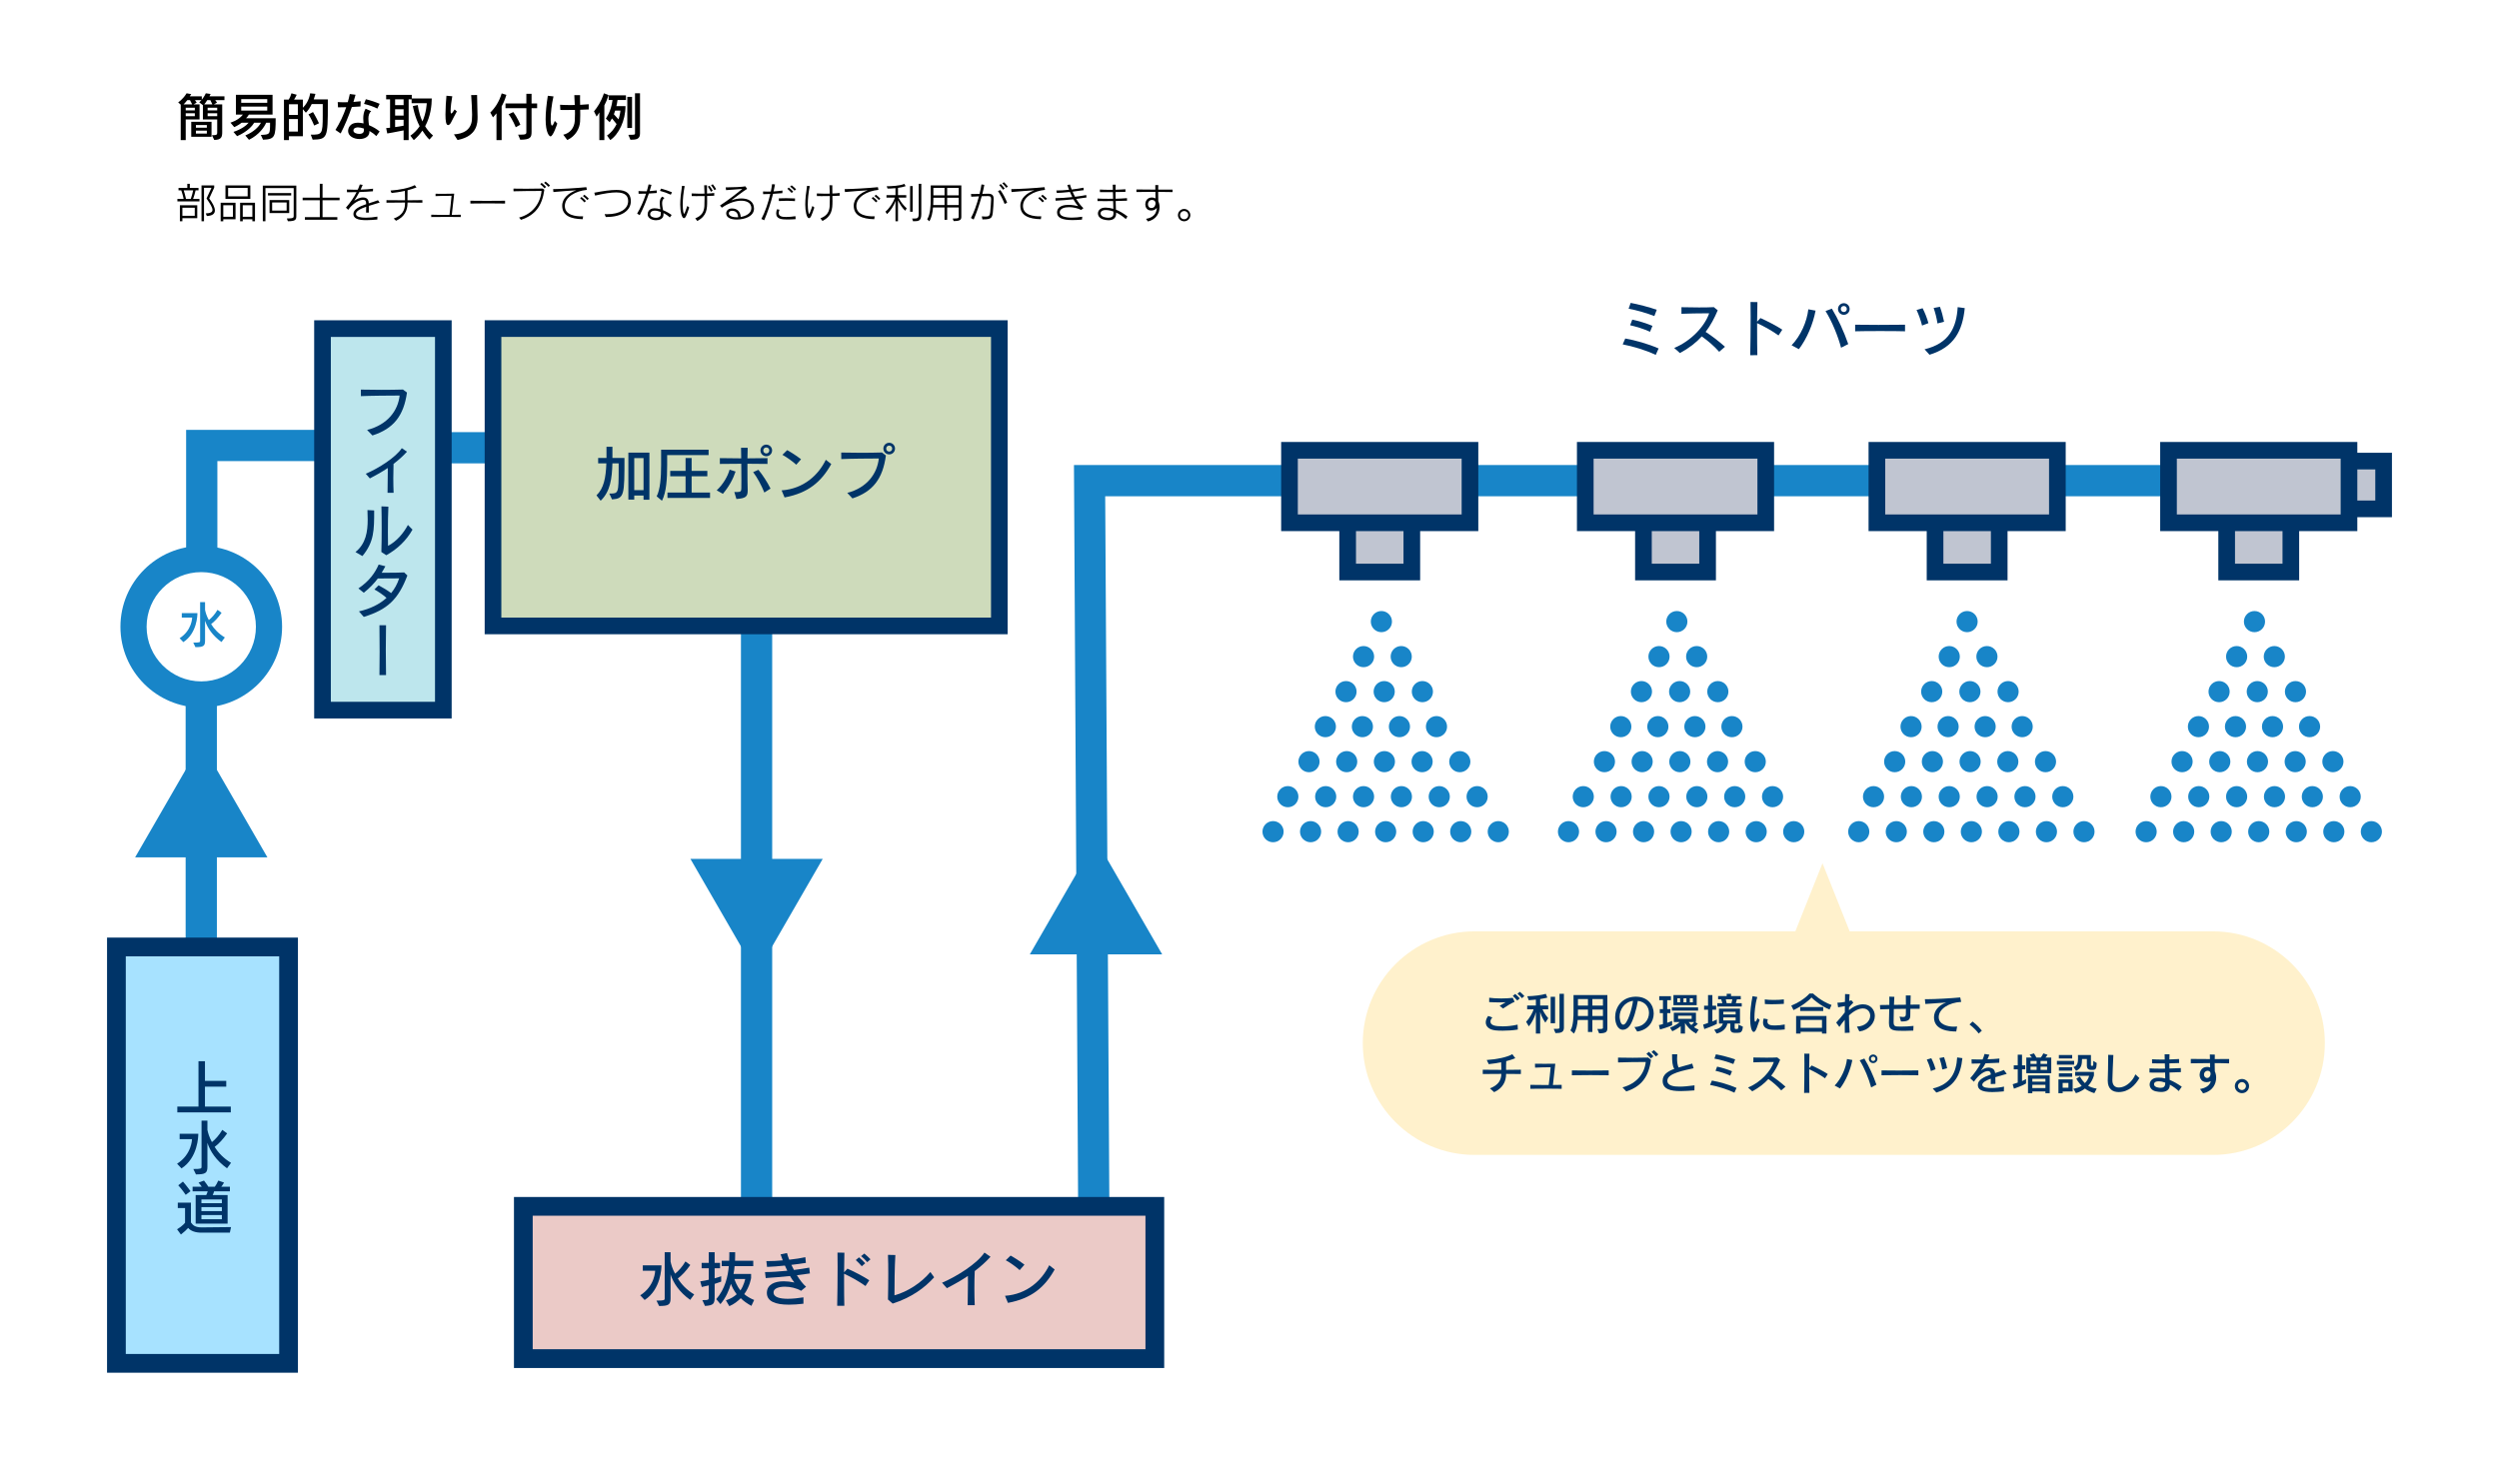 <?xml version="1.0" encoding="utf-8"?>
<!-- Generator: Adobe Illustrator 26.0.1, SVG Export Plug-In . SVG Version: 6.00 Build 0)  -->
<svg version="1.1" id="レイヤー_1" xmlns="http://www.w3.org/2000/svg" xmlns:xlink="http://www.w3.org/1999/xlink" x="0px"
	 y="0px" width="1200px" height="713px" viewBox="0 0 1200 713" style="enable-background:new 0 0 1200 713;" xml:space="preserve">
<style type="text/css">
	.st0{fill:#FFF1CC;}
	.st1{fill:#1885C8;}
	.st2{fill:#EBCAC7;}
	.st3{fill:#BDE6ED;}
	.st4{fill:#CEDBBB;}
	.st5{fill:#003468;}
	.st6{fill:#C0C5D1;}
	.st7{fill:#A7E2FF;}
</style>
<path class="st0" d="M1062.685,554.736H708.091c-29.655,0-53.695-24.04-53.695-53.695v0c0-29.655,24.04-53.695,53.695-53.695
	h354.594c29.655,0,53.695,24.04,53.695,53.695v0C1116.38,530.695,1092.34,554.736,1062.685,554.736z"/>
<polygon class="st1" points="532.708,579.443 517.708,579.443 515.708,223.374 1039.302,223.374 1039.302,238.374 530.708,238.374 
	"/>
<rect x="251.296" y="579.443" class="st2" width="303.246" height="73.132"/>
<rect x="154.866" y="157.836" class="st3" width="58.02" height="183.255"/>
<rect x="236.737" y="157.836" class="st4" width="241.213" height="142.815"/>
<rect x="355.797" y="300.65" class="st1" width="15" height="278.792"/>
<rect x="212.253" y="207.563" class="st1" width="20.874" height="15"/>
<polygon class="st1" points="89.377,206.476 154.866,206.476 154.866,221.476 104.377,221.476 104.377,267.088 89.377,267.088 "/>
<g>
	<path class="st5" d="M176.274,206.51c9.905-2.505,14.829-9.329,15.635-16.527c-4.463,0-14.311,0.086-18.601,0.288l-0.029-3.139
		c3.023,0.058,6.479,0.115,9.847,0.115c3.714,0,7.371-0.058,10.366-0.145l1.929,1.44c-1.555,11.172-6.45,17.391-16.585,20.615
		L176.274,206.51z"/>
	<path class="st5" d="M186.093,236.713c0.058-3.139,0.115-6.651,0.115-9.877v-2.044c-2.707,1.814-5.615,3.484-8.609,5.01
		l-1.958-2.245c6.191-2.649,14.311-7.804,17.305-12.295l2.476,1.698c-1.929,2.131-4.089,4.061-6.45,5.846
		c-0.058,2.131-0.115,4.463-0.115,6.853s0.058,4.779,0.144,7.055H186.093z"/>
	<path class="st5" d="M170.688,265.16c5.039-4.031,5.874-9.848,5.874-15.635c0-1.497-0.058-3.023-0.115-4.521l3.225,0.173
		c0,9.473,0,15.087-5.644,21.911L170.688,265.16z M183.127,265.13c0.115-3.541,0.144-7.773,0.144-11.805
		c0-3.772-0.029-7.371-0.115-10.106l3.34,0.144c-0.173,3.167-0.23,8.12-0.23,12.295c0,2.764,0.029,5.154,0.058,6.536
		c4.088-2.102,7.486-6.133,9.559-10.049l2.188,2.246c-2.879,5.153-7.285,9.387-12.583,12.294L183.127,265.13z"/>
	<path class="st5" d="M172.358,293.664c5.442-1.238,9.905-3.427,13.245-6.479c-1.642-1.439-3.83-2.994-5.816-4.06l2.016-1.987
		c2.015,1.065,4.204,2.39,6.018,3.743c1.67-2.016,2.966-4.405,3.858-7.083c-2.39,0-6.594,0-10.25,0.058
		c-1.756,2.361-3.887,4.578-6.738,6.853l-2.591-2.073c5.355-3.599,8.062-7.63,9.732-11.459l3.225,0.806
		c-0.576,1.065-1.152,2.103-1.785,3.11h2.995c2.534,0,5.24-0.029,7.803-0.145l1.555,1.469c-4.377,11.488-9.502,16.354-20.933,19.896
		L172.358,293.664z"/>
	<path class="st5" d="M182.206,324.268c0.058-2.044,0.086-6.535,0.086-11.171c0-5.327-0.029-10.77-0.086-12.785h3.167
		c-0.058,2.534-0.115,7.199-0.115,11.893c0,4.692,0.058,9.415,0.115,12.063H182.206z"/>
</g>
<g>
	<path class="st1" d="M86.255,306.545c5.959-3.788,6.007-9.891,6.007-9.891h-4.969v-2.171h7.502v0.072
		c0,0.917-0.169,9.602-6.755,13.872L86.255,306.545z M106.351,308.378c-4.391-3.16-6.731-6.755-7.889-10.229v9.601
		c0,2.557-0.796,3.088-4.608,3.088l-1.062-2.171c3.064,0,3.305-0.145,3.305-0.917V289.2h2.364v3.739
		c0.241,1.158,0.675,2.822,1.809,4.897c1.279-0.989,2.943-2.774,4.174-4.921l1.954,1.423c-1.665,2.389-3.45,4.27-5.018,5.428
		c1.351,2.244,3.546,4.607,6.586,6.417L106.351,308.378z"/>
</g>
<g>
	<path class="st5" d="M292.581,237.061h0.374c3.974,0,4.117-0.173,4.117-11.546v-2.966h-2.994c-0.23,7.256-0.95,13.446-5.644,17.967
		l-2.016-2.591c3.513-3.34,4.492-8.351,4.751-15.376h-3.944v-2.592h4.002v-5.355h2.851v5.355h5.787
		c0,18.054-0.086,19.465-5.96,19.926L292.581,237.061z M309.021,240.027v-2.016h-4.463v1.958h-2.821v-22.545h10.106v22.603H309.021z
		 M309.021,220.016h-4.463v15.405h4.463V220.016z"/>
	<path class="st5" d="M320.365,218.576v4.866c0,6.565-0.375,12.986-2.505,17.104l-2.534-2.16c1.699-3.253,2.131-9.069,2.131-14.943
		v-7.457h22.804v2.591H320.365z M320.509,239.164v-2.592h8.695v-7.803h-7.371v-2.592h7.371v-6.19h2.908v6.19h7.544v2.592h-7.544
		v7.803h8.84v2.592H320.509z"/>
	<path class="st5" d="M344.146,235.507c3.196-2.937,5.414-6.968,6.191-9.934l2.879,0.921c-1.181,3.571-3.196,7.285-6.104,10.712
		L344.146,235.507z M359.033,235.65c0,2.908-0.95,3.686-5.413,4.031l-1.008-3.368c0.461,0.028,0.863,0.028,1.209,0.028
		c1.987,0,2.131-0.461,2.16-1.871c0-1.065,0.028-2.506,0.028-4.146c0-2.304-0.028-4.981-0.058-7.573
		c-3.887,0-7.717,0.029-10.279,0.087v-2.793c2.534,0.058,6.335,0.115,10.251,0.115c-0.029-1.987-0.058-3.772-0.087-5.097
		l3.196,0.029c-0.029,1.295-0.087,3.052-0.115,5.067c3.628-0.029,7.141-0.058,9.617-0.115v2.793
		c-2.419-0.058-5.932-0.087-9.617-0.087v3.11c0,3.397,0.028,6.853,0.115,9.387V235.65z M367.038,236.572
		c-1.354-3.34-3.484-7.371-5.385-9.79l2.534-1.123c1.9,2.304,4.29,5.903,5.815,9.013L367.038,236.572z M367.959,219.152
		c-1.555,0-2.793-1.238-2.793-2.793s1.238-2.793,2.793-2.793s2.793,1.238,2.793,2.793S369.514,219.152,367.959,219.152z
		 M367.959,214.92c-0.893,0-1.439,0.662-1.439,1.439c0,0.893,0.662,1.439,1.439,1.439c0.893,0,1.439-0.662,1.439-1.439
		C369.398,215.467,368.736,214.92,367.959,214.92z"/>
	<path class="st5" d="M399.17,222.895c-4.78,8.522-11.028,13.907-22.431,16.038l-1.41-3.397
		c10.682-0.749,17.708-7.458,21.221-14.686L399.17,222.895z M382.354,223.212c-1.612-1.497-4.55-3.628-6.651-4.751l2.304-2.245
		c2.131,1.18,4.521,2.735,6.651,4.376L382.354,223.212z"/>
	<path class="st5" d="M406.856,236.745c9.588-2.505,14.367-9.329,15.145-16.527c-4.318,0-13.878,0.086-18.024,0.288l-0.028-3.139
		c2.937,0.058,6.248,0.115,9.56,0.115c3.599,0,7.141-0.058,10.02-0.145l1.872,1.44c-1.498,11.172-6.248,17.391-16.067,20.615
		L406.856,236.745z M426.982,218.26c-1.555,0-2.793-1.238-2.793-2.793s1.238-2.793,2.793-2.793s2.793,1.238,2.793,2.793
		S428.537,218.26,426.982,218.26z M426.982,214.027c-0.893,0-1.439,0.662-1.439,1.439c0,0.893,0.662,1.439,1.439,1.439
		c0.893,0,1.439-0.662,1.439-1.439C428.422,214.574,427.76,214.027,426.982,214.027z"/>
</g>
<g>
	<path class="st5" d="M795.068,170.476c-4.55-2.246-11.057-4.146-15.865-5.067l1.238-2.822c4.866,0.864,10.941,2.562,16.009,4.78
		L795.068,170.476z M794.406,151.818c-3.369-1.354-8.639-2.879-12.353-3.541l0.979-2.793c3.484,0.633,9.042,2.072,12.525,3.311
		L794.406,151.818z M792.332,159.362c-3.023-1.411-6.824-2.534-9.56-3.139l1.036-2.706c2.966,0.604,6.565,1.698,9.704,2.994
		L792.332,159.362z"/>
	<path class="st5" d="M825.53,168.979c-2.304-2.678-5.442-5.327-8.35-7.4c-2.649,2.938-6.019,5.586-10.481,8.005l-2.764-2.447
		c8.35-3.455,14.742-10.625,16.786-16.643h-1.469c-3.57,0-8.379,0.086-11.834,0.23v-3.168c2.218,0.058,5.327,0.115,8.379,0.115
		c2.592,0,5.183-0.028,7.17-0.144l1.871,1.526c-1.583,3.743-3.397,7.198-5.815,10.365c2.965,1.9,6.248,4.405,9.3,7.141
		L825.53,168.979z"/>
	<path class="st5" d="M840.444,170.62c0.114-4.722,0.201-12.409,0.201-18.715c0-2.62-0.029-5.011-0.058-6.854l3.312,0.058
		c-0.058,2.39-0.115,5.759-0.145,9.416l1.612-1.757c3.226,1.439,7.573,3.657,10.481,5.586l-1.814,2.765
		c-3.196-2.304-6.737-4.262-10.279-5.903v3.888c0,4.232,0.029,8.465,0.115,11.488L840.444,170.62z"/>
	<path class="st5" d="M860.309,165.84c4.377-4.55,7.343-11.258,8.033-17.276l3.484,0.634c-1.238,6.536-4.175,13.446-8.005,18.515
		L860.309,165.84z M884.064,167.021c-1.439-5.528-4.405-12.756-7.457-17.622l3.052-1.151c3.167,5.327,5.729,10.913,7.86,17.017
		L884.064,167.021z M885.388,151.213c-1.555,0-2.793-1.238-2.793-2.793s1.238-2.793,2.793-2.793s2.793,1.238,2.793,2.793
		S886.943,151.213,885.388,151.213z M885.388,146.981c-0.893,0-1.439,0.662-1.439,1.439c0,0.893,0.662,1.439,1.439,1.439
		c0.893,0,1.439-0.662,1.439-1.439C886.827,147.528,886.165,146.981,885.388,146.981z"/>
	<path class="st5" d="M914.784,159.131c-2.533-0.086-7.198-0.115-11.892-0.115s-9.415,0.029-12.064,0.115v-3.167
		c2.045,0.058,6.536,0.086,11.172,0.086c5.327,0,10.77-0.028,12.784-0.086V159.131z"/>
	<path class="st5" d="M922.961,156.368c-0.634-2.592-1.642-5.355-2.649-7.486l2.908-0.835c1.065,2.044,2.102,4.636,2.793,7.169
		L922.961,156.368z M924.17,167.769c11.892-2.85,15.318-10.566,15.894-20.241l3.397,0.461c-1.094,10.912-5.067,18.773-16.93,22.401
		L924.17,167.769z M930.361,155.36c-0.374-2.592-1.123-5.442-1.843-7.429l3.023-0.576c0.835,2.217,1.497,4.751,1.986,7.17
		L930.361,155.36z"/>
</g>
<g>
	<path class="st5" d="M307.429,622.174c7.112-4.521,7.17-11.806,7.17-11.806h-5.932v-2.592h8.955v0.087
		c0,1.094-0.201,11.46-8.062,16.556L307.429,622.174z M331.414,624.361c-5.24-3.771-8.033-8.062-9.415-12.208v11.46
		c0,3.052-0.95,3.686-5.5,3.686l-1.267-2.592c3.657,0,3.945-0.173,3.945-1.094v-22.143h2.822v4.463
		c0.288,1.383,0.806,3.369,2.159,5.846c1.526-1.181,3.513-3.312,4.981-5.874l2.332,1.699c-1.987,2.851-4.117,5.096-5.989,6.479
		c1.612,2.678,4.232,5.499,7.86,7.658L331.414,624.361z"/>
	<path class="st5" d="M337.258,624.476c3.052,0,3.081-0.086,3.081-1.555v-5.528c-1.008,0.26-2.044,0.519-3.34,0.777l-0.749-2.706
		c1.584-0.23,2.879-0.489,4.089-0.777v-5.5h-3.426v-2.591h3.426v-5.126h2.822v5.126h2.591v2.591h-2.591v4.838
		c1.814-0.49,3.139-1.037,3.139-1.037v2.592c0,0-1.296,0.518-3.139,1.094v6.162c0,3.167-0.259,4.204-4.636,4.434L337.258,624.476z
		 M360.811,627.241c-1.987-1.095-3.801-2.332-5.097-3.686c-1.439,1.411-3.225,2.879-5.5,3.829l-1.641-2.793
		c2.275-0.777,3.801-1.67,5.183-2.937c-1.382-1.728-2.303-3.686-2.793-5.01c-0.921,3.225-2.361,6.594-5.01,9.761l-2.016-2.39
		c4.204-4.866,5.672-11.028,6.018-15.865h-3.398v-2.592h3.599c0.058-0.921,0.058-1.785,0.058-2.591v-1.498h2.793v1.498
		c0,0.777,0,1.67-0.058,2.591h8.753v2.592h-8.955c-0.115,1.209-0.23,2.447-0.518,3.743h8.437v1.958c0,0-0.576,4.06-3.283,7.745
		c1.065,0.979,2.793,2.016,4.751,2.821L360.811,627.241z M352.663,614.342c0.316,1.036,1.295,3.541,2.879,5.499
		c1.699-2.476,2.304-5.499,2.304-5.499H352.663z"/>
	<path class="st5" d="M385.802,626.204c-2.534,0.317-4.866,0.461-6.968,0.461c-6.507,0-10.596-1.583-10.596-5.644
		c0-0.144,0.029-0.316,0.029-0.489c0.288-3.513,3.599-5.097,8.091-5.097c1.583,0,3.312,0.202,5.097,0.576
		c-0.691-0.835-1.411-1.9-2.102-3.109c-4.031,0.432-8.004,0.748-11.661,0.979l-0.346-2.879h0.432c2.707,0,6.421-0.26,10.279-0.634
		c-0.403-0.806-0.777-1.642-1.151-2.477c-3.081,0.317-6.104,0.548-8.581,0.634l-0.317-2.793h0.95c1.929,0,4.376-0.115,6.911-0.346
		c-0.375-1.008-0.72-1.958-1.037-2.879l3.081-0.634c0.23,0.95,0.605,2.016,1.065,3.196c2.908-0.316,5.701-0.749,7.746-1.209
		l0.259,2.735c-2.073,0.345-4.492,0.662-6.968,0.95c0.317,0.72,0.691,1.439,1.238,2.447c2.649-0.317,5.183-0.72,7.342-1.123
		l0.316,2.793c-2.015,0.316-4.117,0.604-6.248,0.863c1.325,2.16,2.851,4.176,4.405,5.528l-2.39,1.958
		c-2.131-1.295-5.183-1.986-7.803-1.986c-2.879,0-5.27,0.835-5.414,2.534v0.229c0,2.333,3.081,3.053,6.882,3.053
		c2.418,0,5.096-0.317,7.458-0.691V626.204z"/>
	<path class="st5" d="M402.012,627.212c0.115-4.722,0.201-12.409,0.201-18.715c0-2.62-0.029-5.011-0.058-6.854l3.312,0.058
		c-0.058,2.39-0.115,5.759-0.144,9.416l1.612-1.757c3.225,1.439,7.573,3.657,10.481,5.586l-1.814,2.765
		c-3.196-2.304-6.738-4.262-10.279-5.903v3.888c0,4.232,0.029,8.465,0.115,11.488L402.012,627.212z M413.817,608.209
		c-0.835-0.979-1.872-2.073-2.879-2.966l1.555-1.324c1.037,0.863,2.073,1.843,2.966,2.851L413.817,608.209z M416.437,606.251
		c-0.806-1.008-1.843-1.987-2.937-2.908l1.526-1.238c1.065,0.864,2.073,1.814,2.966,2.765L416.437,606.251z"/>
	<path class="st5" d="M448.569,613.507c-4.578,5.125-10.913,9.732-19.925,12.64l-2.246-1.957c0.086-3.83,0.144-8.235,0.144-12.382
		c0-3.311-0.029-6.479-0.144-9.069l3.542,0.086c-0.345,5.73-0.432,14.109-0.432,19.35c6.248-1.67,12.899-5.989,17.247-11.201
		L448.569,613.507z"/>
	<path class="st5" d="M464.663,626.895c0.058-3.427,0.144-7.313,0.144-10.941c0-1.065-0.029-2.102-0.029-3.081
		c-3.167,2.131-6.565,4.061-10.106,5.874l-2.304-2.62c7.285-3.109,16.815-9.186,20.357-14.483l2.908,2.016
		c-2.246,2.477-4.78,4.751-7.573,6.853c-0.115,2.563-0.172,5.414-0.172,8.321c0,2.707,0.057,5.472,0.172,8.062H464.663z"/>
	<path class="st5" d="M506.441,609.763c-4.78,8.522-11.028,13.907-22.43,16.038l-1.411-3.397
		c10.682-0.749,17.708-7.458,21.221-14.686L506.441,609.763z M489.625,610.08c-1.612-1.497-4.549-3.628-6.651-4.751l2.304-2.245
		c2.131,1.18,4.521,2.735,6.651,4.376L489.625,610.08z"/>
</g>
<path class="st1" d="M96.643,339.861c-21.403,0-38.815-17.412-38.815-38.815s17.412-38.815,38.815-38.815
	s38.815,17.412,38.815,38.815S118.046,339.861,96.643,339.861z M96.643,274.802c-14.471,0-26.244,11.773-26.244,26.244
	s11.773,26.244,26.244,26.244s26.244-11.773,26.244-26.244S111.114,274.802,96.643,274.802z"/>
<rect x="89.143" y="332.014" class="st1" width="15" height="122.831"/>
<path class="st5" d="M483.875,304.65H232.737V153.836h251.139V304.65z M240.737,296.65h235.139V161.836H240.737V296.65z"/>
<path class="st5" d="M559.042,657.074H246.796v-82.132h312.246V657.074z M255.796,648.074h294.246v-64.132H255.796V648.074z"/>
<path class="st5" d="M216.885,345.09h-66.02V153.836h66.02V345.09z M158.866,337.09h50.02V161.836h-50.02V337.09z"/>
<g>
	<rect x="1127.56" y="223.399" class="st6" width="15.265" height="21.026"/>
	<rect x="760.718" y="217.802" class="st6" width="87.265" height="31.039"/>
	<rect x="789.212" y="251.64" class="st6" width="31.548" height="21.371"/>
	<rect x="900.971" y="217.802" class="st6" width="87.265" height="31.039"/>
	<rect x="929.466" y="251.64" class="st6" width="31.548" height="21.371"/>
	<rect x="618.908" y="217.923" class="st6" width="87.265" height="31.039"/>
	<rect x="647.403" y="251.76" class="st6" width="31.548" height="21.371"/>
	<rect x="1039.001" y="217.923" class="st6" width="87.265" height="31.039"/>
	<rect x="1067.496" y="251.76" class="st6" width="31.548" height="21.371"/>
	<path class="st5" d="M757.239,255.094h27.927v23.662h38.812v-23.662h27.927v-42.795h-94.666V255.094z M815.978,270.755h-22.812
		v-15.662h22.812V270.755z M765.239,220.299h78.666v26.795h-19.927h-38.812h-19.927V220.299z"/>
	<path class="st5" d="M615.207,255.094h27.927v23.662h38.812v-23.662h27.927v-42.795h-94.666V255.094z M673.947,270.755h-22.812
		v-15.662h22.812V270.755z M623.207,220.299h78.666v26.795h-19.927h-38.812h-19.927V220.299z"/>
	<path class="st5" d="M897.27,255.094h27.928v23.662h38.812v-23.662h27.927v-42.795H897.27V255.094z M956.01,270.755h-22.812
		v-15.662h22.812V270.755z M905.27,220.299h78.667v26.795H964.01h-38.812H905.27V220.299z"/>
	<path class="st5" d="M1148.599,217.478h-16.63v-5.18h-94.667v42.795h27.927v23.662h38.813v-23.662h27.927v-6.668h16.63V217.478z
		 M1096.042,270.755h-22.813v-15.662h22.813V270.755z M1065.229,247.094h-19.927v-26.795h78.667v26.795h-19.927H1065.229z
		 M1140.599,240.425h-8.63v-14.947h8.63V240.425z"/>
</g>
<polygon class="st1" points="363.297,467.561 395.068,412.532 331.527,412.532 "/>
<polygon class="st1" points="96.643,356.787 128.414,411.815 64.872,411.815 "/>
<polygon class="st1" points="526.291,403.361 558.062,458.389 494.521,458.389 "/>
<polygon class="st0" points="875.152,414.631 897.098,469.66 853.205,469.66 "/>
<rect x="55.901" y="454.845" class="st7" width="79.084" height="200"/>
<path class="st5" d="M143.068,659.345H51.401v-209h91.667V659.345z M60.401,650.345h73.667v-191H60.401V650.345z"/>
<g>
	<path class="st5" d="M85.145,534.293v-2.765h10.164v-21.795h3.11v9.444h10.222v2.764H98.418v9.588h12.41v2.765H85.145z"/>
	<path class="st5" d="M85.029,558.968c7.112-4.521,7.17-11.806,7.17-11.806h-5.932v-2.592h8.955v0.087
		c0,1.094-0.201,11.46-8.062,16.556L85.029,558.968z M109.014,561.156c-5.24-3.771-8.033-8.062-9.415-12.208v11.46
		c0,3.052-0.95,3.686-5.5,3.686l-1.267-2.592c3.657,0,3.945-0.173,3.945-1.094v-22.143h2.822v4.463
		c0.288,1.383,0.806,3.369,2.159,5.846c1.526-1.181,3.513-3.312,4.981-5.874l2.332,1.699c-1.986,2.851-4.117,5.096-5.989,6.479
		c1.612,2.678,4.232,5.499,7.86,7.658L109.014,561.156z"/>
	<path class="st5" d="M96.749,592.079c-2.879,0-5.154-0.777-6.392-2.274c-0.691,0.807-2.073,2.102-3.484,3.167l-1.843-2.505
		c2.735-1.641,3.83-3.167,3.83-3.167v-7.055h-3.484v-2.591h6.306v9.53c1.037,1.411,2.073,2.361,5.183,2.361l14.08-0.145
		l-0.576,2.678H96.749z M89.176,573.911c0,0-1.699-2.534-3.57-4.578l2.246-1.785c1.929,2.217,3.628,4.606,3.628,4.606
		L89.176,573.911z M93.956,587.731v-13.705h5.067c0.23-0.433,0.547-1.181,0.72-1.814h-7.256v-2.188h4.406
		c-0.346-0.547-0.95-1.296-1.555-1.986l2.62-0.979c0.979,1.21,1.814,2.477,2.102,2.966h3.081c0.489-0.604,1.123-1.698,1.67-2.966
		l2.764,0.95c-0.375,0.72-0.921,1.498-1.325,2.016h4.146v2.188h-7.573c-0.173,0.576-0.46,1.382-0.691,1.814h7.169v13.705H93.956z
		 M106.538,576.127H96.72v1.785h9.818V576.127z M106.538,579.813H96.72v1.9h9.818V579.813z M106.538,583.614H96.72v2.016h9.818
		V583.614z"/>
</g>
<g>
	<circle class="st1" cx="663.336" cy="298.57" r="5.08"/>
	<circle class="st1" cx="654.768" cy="315.387" r="5.08"/>
	<circle class="st1" cx="672.859" cy="315.387" r="5.08"/>
	<circle class="st1" cx="664.681" cy="332.205" r="5.08"/>
	<circle class="st1" cx="646.343" cy="332.205" r="5.08"/>
	<circle class="st1" cx="683.019" cy="332.205" r="5.08"/>
	<circle class="st1" cx="664.778" cy="365.84" r="5.08"/>
	<circle class="st1" cx="646.673" cy="365.84" r="5.08"/>
	<circle class="st1" cx="628.568" cy="365.84" r="5.08"/>
	<circle class="st1" cx="700.989" cy="365.84" r="5.08"/>
	<circle class="st1" cx="682.884" cy="365.84" r="5.08"/>
	<circle class="st1" cx="665.385" cy="399.474" r="5.08"/>
	<circle class="st1" cx="647.36" cy="399.474" r="5.08"/>
	<circle class="st1" cx="629.335" cy="399.474" r="5.08"/>
	<circle class="st1" cx="611.31" cy="399.474" r="5.08"/>
	<circle class="st1" cx="701.435" cy="399.474" r="5.08"/>
	<circle class="st1" cx="719.46" cy="399.474" r="5.08"/>
	<circle class="st1" cx="683.41" cy="399.474" r="5.08"/>
	<circle class="st1" cx="654.216" cy="349.022" r="5.08"/>
	<circle class="st1" cx="636.43" cy="349.022" r="5.08"/>
	<circle class="st1" cx="672.002" cy="349.022" r="5.08"/>
	<circle class="st1" cx="689.788" cy="349.022" r="5.08"/>
	<circle class="st1" cx="654.764" cy="382.657" r="5.08"/>
	<circle class="st1" cx="636.586" cy="382.657" r="5.08"/>
	<circle class="st1" cx="672.943" cy="382.657" r="5.08"/>
	<circle class="st1" cx="691.121" cy="382.657" r="5.08"/>
	<circle class="st1" cx="618.407" cy="382.657" r="5.08"/>
	<circle class="st1" cx="709.3" cy="382.657" r="5.08"/>
</g>
<g>
	<circle class="st1" cx="805.208" cy="298.57" r="5.08"/>
	<circle class="st1" cx="796.64" cy="315.387" r="5.08"/>
	<circle class="st1" cx="814.73" cy="315.387" r="5.08"/>
	<circle class="st1" cx="806.553" cy="332.205" r="5.08"/>
	<circle class="st1" cx="788.215" cy="332.205" r="5.08"/>
	<circle class="st1" cx="824.891" cy="332.205" r="5.08"/>
	<circle class="st1" cx="806.65" cy="365.84" r="5.08"/>
	<circle class="st1" cx="788.545" cy="365.84" r="5.08"/>
	<circle class="st1" cx="770.439" cy="365.84" r="5.08"/>
	<circle class="st1" cx="842.861" cy="365.84" r="5.08"/>
	<circle class="st1" cx="824.755" cy="365.84" r="5.08"/>
	<circle class="st1" cx="807.257" cy="399.474" r="5.08"/>
	<circle class="st1" cx="789.232" cy="399.474" r="5.08"/>
	<circle class="st1" cx="771.207" cy="399.474" r="5.08"/>
	<circle class="st1" cx="753.182" cy="399.474" r="5.08"/>
	<circle class="st1" cx="843.307" cy="399.474" r="5.08"/>
	<circle class="st1" cx="861.332" cy="399.474" r="5.08"/>
	<circle class="st1" cx="825.282" cy="399.474" r="5.08"/>
	<circle class="st1" cx="796.088" cy="349.022" r="5.08"/>
	<circle class="st1" cx="778.302" cy="349.022" r="5.08"/>
	<circle class="st1" cx="813.874" cy="349.022" r="5.08"/>
	<circle class="st1" cx="831.66" cy="349.022" r="5.08"/>
	<circle class="st1" cx="796.636" cy="382.657" r="5.08"/>
	<circle class="st1" cx="778.457" cy="382.657" r="5.08"/>
	<circle class="st1" cx="814.814" cy="382.657" r="5.08"/>
	<circle class="st1" cx="832.993" cy="382.657" r="5.08"/>
	<circle class="st1" cx="760.279" cy="382.657" r="5.08"/>
	<circle class="st1" cx="851.171" cy="382.657" r="5.08"/>
</g>
<g>
	<circle class="st1" cx="944.586" cy="298.57" r="5.08"/>
	<circle class="st1" cx="936.018" cy="315.387" r="5.08"/>
	<circle class="st1" cx="954.108" cy="315.387" r="5.08"/>
	<circle class="st1" cx="945.931" cy="332.205" r="5.08"/>
	<circle class="st1" cx="927.593" cy="332.205" r="5.08"/>
	<circle class="st1" cx="964.269" cy="332.205" r="5.08"/>
	<circle class="st1" cx="946.028" cy="365.84" r="5.08"/>
	<circle class="st1" cx="927.923" cy="365.84" r="5.08"/>
	<circle class="st1" cx="909.817" cy="365.84" r="5.08"/>
	<circle class="st1" cx="982.239" cy="365.84" r="5.08"/>
	<circle class="st1" cx="964.133" cy="365.84" r="5.08"/>
	<circle class="st1" cx="946.635" cy="399.474" r="5.08"/>
	<circle class="st1" cx="928.61" cy="399.474" r="5.08"/>
	<circle class="st1" cx="910.585" cy="399.474" r="5.08"/>
	<circle class="st1" cx="892.56" cy="399.474" r="5.08"/>
	<circle class="st1" cx="982.685" cy="399.474" r="5.08"/>
	<circle class="st1" cx="1000.71" cy="399.474" r="5.08"/>
	<circle class="st1" cx="964.66" cy="399.474" r="5.08"/>
	<circle class="st1" cx="935.466" cy="349.022" r="5.08"/>
	<circle class="st1" cx="917.68" cy="349.022" r="5.08"/>
	<circle class="st1" cx="953.252" cy="349.022" r="5.08"/>
	<circle class="st1" cx="971.038" cy="349.022" r="5.08"/>
	<circle class="st1" cx="936.014" cy="382.657" r="5.08"/>
	<circle class="st1" cx="917.835" cy="382.657" r="5.08"/>
	<circle class="st1" cx="954.192" cy="382.657" r="5.08"/>
	<circle class="st1" cx="972.371" cy="382.657" r="5.08"/>
	<circle class="st1" cx="899.657" cy="382.657" r="5.08"/>
	<circle class="st1" cx="990.549" cy="382.657" r="5.08"/>
</g>
<g>
	<circle class="st1" cx="1082.586" cy="298.57" r="5.08"/>
	<circle class="st1" cx="1074.018" cy="315.387" r="5.08"/>
	<circle class="st1" cx="1092.109" cy="315.387" r="5.08"/>
	<circle class="st1" cx="1083.931" cy="332.205" r="5.08"/>
	<circle class="st1" cx="1065.593" cy="332.205" r="5.08"/>
	<circle class="st1" cx="1102.269" cy="332.205" r="5.08"/>
	<circle class="st1" cx="1084.028" cy="365.84" r="5.08"/>
	<circle class="st1" cx="1065.923" cy="365.84" r="5.08"/>
	<circle class="st1" cx="1047.818" cy="365.84" r="5.08"/>
	<circle class="st1" cx="1120.239" cy="365.84" r="5.08"/>
	<circle class="st1" cx="1102.134" cy="365.84" r="5.08"/>
	<circle class="st1" cx="1084.635" cy="399.474" r="5.08"/>
	<circle class="st1" cx="1066.61" cy="399.474" r="5.08"/>
	<circle class="st1" cx="1048.585" cy="399.474" r="5.08"/>
	<circle class="st1" cx="1030.56" cy="399.474" r="5.08"/>
	<circle class="st1" cx="1120.685" cy="399.474" r="5.08"/>
	<circle class="st1" cx="1138.71" cy="399.474" r="5.08"/>
	<circle class="st1" cx="1102.66" cy="399.474" r="5.08"/>
	<circle class="st1" cx="1073.466" cy="349.022" r="5.08"/>
	<circle class="st1" cx="1055.68" cy="349.022" r="5.08"/>
	<circle class="st1" cx="1091.252" cy="349.022" r="5.08"/>
	<circle class="st1" cx="1109.038" cy="349.022" r="5.08"/>
	<circle class="st1" cx="1074.014" cy="382.657" r="5.08"/>
	<circle class="st1" cx="1055.836" cy="382.657" r="5.08"/>
	<circle class="st1" cx="1092.193" cy="382.657" r="5.08"/>
	<circle class="st1" cx="1110.371" cy="382.657" r="5.08"/>
	<circle class="st1" cx="1037.657" cy="382.657" r="5.08"/>
	<circle class="st1" cx="1128.55" cy="382.657" r="5.08"/>
</g>
<g>
	<path d="M101.776,64.957c2.35,0,2.524-0.275,2.524-1.35v-6.223h-6.873v-6.874l-1.75-1.35c0,0,0.55-0.5,1.05-1.05h-3.1
		c0.476,0.6,0.825,1.175,0.825,1.175l-1.475,0.85h2.85v7.249H89.18v9.922H86.78V50.261l-1.225-1.075c0,0,2.374-1.575,4.049-4.374
		l2.225,0.4c-0.175,0.325-0.5,0.775-0.726,1.075h5.799v1.6c0.6-0.75,1.325-1.774,1.925-3.074l2.3,0.325
		c-0.15,0.35-0.351,0.825-0.551,1.149h7.199v1.825h-4.425c0.476,0.55,0.851,1.175,0.851,1.175l-1.5,0.85h3.999v13.222
		c0,2.2-0.225,3.849-3.824,3.849L101.776,64.957z M89.93,48.111c-0.65,0.825-1.3,1.575-1.775,2.024h4.124
		c-0.199-0.4-0.6-1.225-1.05-2.024H89.93z M93.554,51.76H89.18v1.275h4.374V51.76z M93.554,54.409H89.18v1.4h4.374V54.409z
		 M91.829,65.707v-7.198h9.747v7.198H91.829z M99.327,60.058h-5.249v1.299h5.249V60.058z M99.327,62.758h-5.249v1.399h5.249V62.758z
		 M99.502,48.111c-0.5,0.85-1.024,1.575-1.425,2.024h3.899c-0.15-0.35-0.675-1.5-0.975-2.024H99.502z M104.301,51.76h-4.599v1.275
		h4.599V51.76z M104.301,54.409h-4.599v1.4h4.599V54.409z"/>
	<path d="M125.252,64.807c4.398-0.2,4.424-0.2,4.424-5.673v-0.175h-1.875c-0.774,1.85-3.249,5.749-8.248,8.198l-1.749-2.1
		c4.124-1.7,6.548-4.274,7.498-6.099h-3.249c-0.7,1.25-3.074,4.224-8.198,6.449l-1.75-2.05c3.774-1.25,6.249-3.099,7.273-4.399
		h-3.349c-1.75,1.375-3.55,2.1-3.55,2.1l-1.824-2.149c0,0,3.874-1.05,5.974-3.874h-3.35v-9.498h17.596v9.498h-11.347
		c-0.325,0.55-0.925,1.375-1.375,1.774h14.222c0,8.898-0.35,10.098-6.073,10.298L125.252,64.807z M128.326,47.611h-12.497v1.75
		h12.497V47.611z M128.326,51.185h-12.497v1.925h12.497V51.185z"/>
	<path d="M149.227,64.682c5.374,0,5.749-0.025,5.749-9.248v-5.449h-5.299c-0.625,1.325-1.55,2.924-2.799,4.149l-1.45-1.7v12.997
		h-6.673v1.875h-2.399v-19.47h2.299c0.4-0.6,0.95-1.8,1.3-3.024l2.524,0.7c-0.274,0.7-0.85,1.674-1.274,2.324h4.224v3.924
		c3.05-2.899,3.499-6.948,3.499-6.948l2.524,0.275c0,0-0.25,1.125-0.8,2.649h6.773v2.649c0,15.746-0.175,16.546-7.298,16.696
		L149.227,64.682z M143.028,50.086h-4.273v5.099h4.273V50.086z M143.028,57.184h-4.273v6.023h4.273V57.184z M150.877,60.308
		c-1.325-3.25-2.75-5.374-2.75-5.374l2.175-1.1c0,0,1.35,2.125,2.874,5.374L150.877,60.308z"/>
	<path d="M161.08,62.407c2.1-3.324,3.874-7.073,5.174-10.922c-1.425,0.05-2.774,0.075-3.949,0.075l-0.125-2.524
		c0.75,0.05,1.675,0.1,2.699,0.1c0.675,0,1.4-0.025,2.125-0.05c0.375-1.299,0.699-2.599,0.975-3.924l2.749,0.35
		c-0.274,1.1-0.625,2.249-0.999,3.449c1.225-0.075,2.424-0.2,3.474-0.325l-0.1,2.5c-1.35,0.1-2.75,0.175-4.149,0.25
		c-1.524,4.449-3.499,9.098-5.373,12.722L161.08,62.407z M180.676,65.382c-0.875-0.925-2.05-1.775-3.274-2.475
		c0,0.3,0,0.6-0.05,0.875c-0.3,2.024-2.475,2.999-4.725,2.999c-2.674,0-5.474-1.35-5.474-3.849c0-1.175,0.7-3.999,4.674-3.999
		c0.851,0,1.775,0.125,2.725,0.35c-0.075-0.775-0.125-1.575-0.125-2.375c0-1.625,0.25-3.274,1.125-4.674l2.699,1.175
		c-1.05,0.85-1.35,2.174-1.35,3.649c0,0.975,0.15,2.05,0.274,3.074c2,0.825,3.824,1.899,5.124,3.024L180.676,65.382z
		 M174.752,61.758c-1.05-0.375-2.074-0.575-2.899-0.575c-0.375,0-2.149,0.1-2.149,1.525c0,1.049,1.425,1.6,2.774,1.6
		c2.249,0,2.274-1.2,2.274-2.175V61.758z M181.2,52.16c-1.899-1-4.224-1.75-6.398-2.249l0.875-2.25
		c2.024,0.475,4.724,1.375,6.623,2.199L181.2,52.16z"/>
	<path d="M206.2,67.056c-1.399-1.375-2.499-2.924-3.374-4.324c-1.024,1.524-2.6,3.299-4.124,4.574l-1.649-2.125
		c1.675-1.149,3.324-2.824,4.448-4.549c-2.449-4.649-3.249-9.673-3.249-9.673l2.375-0.5c0,0,0.399,4.024,2.225,7.873
		c1.899-4.174,2.074-8.773,2.074-8.773h-7.273v-1.85h-1.425v19.595h-2.424v-4.674c-3.274,0.7-7.849,1.475-7.849,1.475l-0.524-2.574
		c0,0,0.699-0.025,1.874-0.175V47.711h-1.874v-2.149h12.297v1.75h9.598c0,3.199-0.575,8.673-3.175,13.322
		c0.9,1.575,2.149,3.049,3.774,4.449L206.2,67.056z M193.804,47.711h-4.074v2.774h4.074V47.711z M193.804,52.485h-4.074v3.049h4.074
		V52.485z M193.804,57.534h-4.074v3.499c1.3-0.15,2.824-0.4,4.074-0.65V57.534z"/>
	<path d="M219.378,53.535c-0.999,1.7-1.949,3.674-2.824,5.349c-0.375,0.7-0.899,1.2-1.374,1.2c-1,0-1.275-1.95-1.275-5.074
		c0-2.949,0.25-6.624,0.475-9.023l2.8,0.25c-0.399,2.049-0.8,5.274-0.8,7.023v0.15c0,0.775,0.1,1.1,0.325,1.1
		c0.3,0,0.824-0.7,1.6-1.924L219.378,53.535z M217.979,64.532c4.398-0.2,8.198-2.074,8.623-6.898c0.075-0.8,0.1-1.65,0.1-2.575
		c0-2.774-0.25-6.048-0.449-9.397l2.849-0.025v0.45c0,3.674,0.226,7.348,0.226,10.047c0,2.824-0.025,9.223-9.623,11.123
		L217.979,64.532z"/>
	<path d="M238.404,67.306V54.435c-0.899,1.174-1.699,1.924-1.699,1.924l-1.274-2.325c2.1-1.974,4.249-5.074,5.474-9.172l2.249,0.7
		c-0.625,2.149-1.425,3.999-2.274,5.523v16.221H238.404z M248.802,64.682c3.6,0,3.949-0.075,3.949-1.35V51.96h-10.022v-2.25h10.022
		v-4.649h2.5v4.649h2.674v2.25h-2.674v11.297c0,2.624-0.4,3.849-5.449,3.849L248.802,64.682z M247.652,61.133
		c0,0-1.35-3.524-3.399-6.249l2.2-1.05c2.124,2.724,3.398,6.048,3.398,6.048L247.652,61.133z"/>
	<path d="M267.604,59.333c-0.125,0.425-2.024,6.174-3.249,6.174c-0.525,0-2.35-1.525-2.35-8.298c0-3.149,0.375-6.973,1.05-11.197
		l2.725,0.3c-0.9,3.774-1.35,8.148-1.35,10.897c0,0.65,0,3.1,0.649,3.1c0.3,0,0.7-0.6,1.325-2.225L267.604,59.333z M270.478,64.707
		c3.3-0.725,5.324-3.375,5.524-6.674c0.074-1.075,0.1-2.224,0.1-3.424c0-0.6-0.025-1.2-0.025-1.825
		c-1.475,0.025-2.974,0.05-4.349,0.05c-0.95,0-1.874-0.025-2.649-0.025l-0.149-2.499c1.299,0.1,2.924,0.15,4.674,0.15
		c0.8,0,1.6,0,2.399-0.025c-0.075-1.5-0.15-3.075-0.226-4.749l2.774,0.025c0,0.675-0.024,1.325-0.024,1.95
		c0,0.925,0.024,1.824,0.05,2.699c1.574-0.075,2.999-0.175,4.124-0.3v2.499c-1.15,0.075-2.574,0.15-4.1,0.175
		c0.025,0.85,0.025,1.7,0.025,2.474c0,1.15-0.025,2.2-0.075,3.199c-0.2,3.125-1.999,6.923-6.148,8.848L270.478,64.707z"/>
	<path d="M287.805,67.306V54.01c-0.649,1.125-1.324,1.975-1.324,1.975l-1.25-2.5c1.675-2.074,3.299-4.349,4.773-8.673l2.225,0.875
		c-0.625,1.975-1.274,3.524-2.024,4.949v16.671H287.805z M291.479,65.082c2.125-1.399,3.624-3.449,4.6-5.474
		c-1.15-1.5-2.225-2.724-2.225-2.724c-0.525,1-1.1,1.825-1.1,1.825l-1.825-1.775c0,0,2.5-3.174,3.199-8.897h-1.85v-2.25h8.298v2.25
		h-4.049c-0.125,1.1-0.324,1.999-0.55,2.949h4.374c0,6.973-3.224,13.521-7.298,16.296L291.479,65.082z M295.403,53.11
		c-0.2,0.649-0.4,1.25-0.625,1.774c0.175,0.125,0.949,1.025,2.225,2.449c0.649-2,0.899-3.624,0.899-4.224H295.403z M301.227,61.483
		V46.536h2.274v14.946H301.227z M301.727,64.757c2.774,0,3.199-0.025,3.199-0.65V44.812h2.399v19.295
		c0,2.699-1.75,3.024-4.599,3.024L301.727,64.757z"/>
	<path d="M85.181,96.72V95.56h3.001c-0.28-1.54-0.9-3.4-1.141-4.121h-1.32v-1.16h4.221v-2h1.201v2h4.181v1.16h-1.4
		c-0.14,0.64-0.7,2.86-1.221,4.121h3.081v1.161H85.181z M87.581,104.802v1.48h-1.2v-7.682h8.342v6.201H87.581z M93.522,99.761
		h-5.941v3.881h5.941V99.761z M91.603,95.56c0.54-1.46,0.96-3.221,1.14-4.121h-4.521c0.26,0.84,0.76,2.521,1.1,4.121H91.603z
		 M96.764,106.282V89.059h6.101v1.06l-2.4,5.201c1.621,2.18,2.721,4.221,2.721,5.761c0,1.52-1.08,2.541-3.841,2.681l-0.54-1.26
		c2.24-0.08,3.221-0.581,3.221-1.681c0-1.14-1.061-2.9-2.86-5.481l2.38-5.121h-3.58v16.063H96.764z"/>
	<path d="M107.222,105.322v0.96h-1.261v-8.902h7.142v7.941H107.222z M111.843,98.581h-4.621v5.541h4.621V98.581z M108.262,95.52
		v-6.461h11.942v6.461H108.262z M118.924,90.259h-9.382v4.061h9.382V90.259z M121.185,106.282v-0.96h-4.621v0.96h-1.261v-8.902
		h7.142v8.902H121.185z M121.185,98.581h-4.621v5.541h4.621V98.581z"/>
	<path d="M141.024,90.339h-13.563v15.943h-1.26V89.138h16.083v14.683c0,1.701-0.42,2.441-4.04,2.441l-0.501-1.32
		c3.181,0,3.281-0.4,3.281-1.18V90.339z M128.682,93.9v-1.18h11.143v1.18H128.682z M129.441,102.342V96.08h9.442v6.261H129.441z
		 M137.644,97.261h-6.962v3.901h6.962V97.261z"/>
	<path d="M146.401,105.542v-1.24h7.161V96.18h-8.241v-1.24h8.241v-6.661h1.32v6.661h8.182v1.24h-8.182v8.122h7.102v1.24H146.401z"/>
	<path d="M181.204,105.442c-1.72,0.14-3.601,0.3-5.321,0.3c-4.04,0-6.181-0.82-6.181-2.981c0-2.24,2.78-3.561,6.141-4.701
		c-0.06-1.521-0.26-2.061-1.52-2.061c-1.641,0-4.562,1.26-7.122,4.781l-1.08-1.06c2.08-2.36,3.841-4.921,5.121-7.441
		c-1.141,0.02-2.28,0.04-3.4,0.04h-1.221l-0.04-1.28c0.94,0.06,2.12,0.1,3.4,0.1c0.581,0,1.201,0,1.821-0.02
		c0.38-0.84,0.72-1.7,0.979-2.521l1.381,0.2c-0.301,0.74-0.641,1.521-1.001,2.28c2.241-0.08,4.461-0.22,5.981-0.44l-0.06,1.24
		c-1.98,0.16-4.221,0.3-6.502,0.36c-0.819,1.56-1.68,3.021-2.48,4.201c0.98-0.7,2.581-1.6,4.161-1.6c2.601,0,2.78,1.84,2.82,2.82
		c1.48-0.48,3.001-0.94,4.421-1.48l0.82,1.121c-1.68,0.5-3.5,1.02-5.221,1.58v3.221l-1.32,0.02c0.02-1.12,0.04-2.061,0.06-2.82
		c-2.76,0.96-4.9,2.06-4.9,3.46c0,0.08,0,0.16,0.02,0.24c0.181,1.14,2.221,1.56,4.761,1.56c1.741,0,3.722-0.2,5.502-0.52
		L181.204,105.442z"/>
	<path d="M202.824,97.361c-1.68-0.06-4.301-0.08-7.141-0.08v0.32c0,3.621-1.581,6.642-5.502,8.422l-1.12-1.06
		c4.301-1.48,5.421-4.321,5.421-7.242v-0.44c-3.3,0-6.741,0.02-8.901,0.08V96.14c2.141,0.06,5.521,0.06,8.901,0.06V95
		c0-0.9,0-1.96-0.06-3.321c-2.7,0.601-4.961,0.88-6.401,1.021l-0.5-1.18c4.181-0.28,8.742-1.121,11.643-2.601l0.84,1.1
		c-1.32,0.52-2.78,0.98-4.301,1.36c-0.04,1.98-0.04,3.421-0.04,4.821c2.74-0.02,5.401-0.04,7.161-0.08V97.361z"/>
	<path d="M221.244,104.242c-1.48-0.04-3.94-0.06-6.481-0.06c-2.86,0-5.821,0.02-7.682,0.06v-1.12c2.101,0.08,5.602,0.12,8.762,0.12
		c0.32-2.84,0.761-6.381,0.98-9.182h-1.101c-2.5,0-5.041,0.06-6.581,0.14l0.021-1.141c0.88,0.04,2.061,0.04,3.34,0.04
		c1.801,0,3.821-0.02,5.602-0.08c-0.38,3.121-0.84,7.342-1.16,10.202c1.7-0.02,3.261-0.06,4.301-0.1V104.242z"/>
	<path d="M242.524,97.761c-1.76-0.06-5.001-0.08-8.262-0.08s-6.541,0.02-8.382,0.08v-1.34c1.421,0.04,4.541,0.06,7.762,0.06
		c3.701,0,7.481-0.02,8.882-0.06V97.761z"/>
	<path d="M249.262,104.502c6.581-1.72,10.263-7.001,10.782-12.783c-3.041,0-10.562,0.02-13.463,0.16l-0.02-1.28
		c1.84,0.04,4.001,0.06,6.161,0.06c2.841,0,5.701-0.04,7.882-0.1l0.78,0.58c-1.061,7.762-4.382,12.203-11.223,14.443
		L249.262,104.502z M261.484,90.439c-0.601-0.68-1.36-1.4-2.061-2l0.681-0.601c0.739,0.581,1.479,1.261,2.12,1.94L261.484,90.439z
		 M263.385,89.759c-0.62-0.68-1.32-1.32-2.12-1.94l0.72-0.601c0.76,0.581,1.5,1.221,2.12,1.881L263.385,89.759z"/>
	<path d="M279.804,105.282c-5.821-0.12-9.842-1.74-9.842-6.441c0-3.661,3.161-6.201,6.741-7.441c-3.101,0.2-7.201,0.48-10.962,0.84
		l-0.141-1.4c3.881-0.04,11.323-0.46,15.964-0.94l0.24,1.3c-5.382,0.5-10.582,3.421-10.582,7.722c0,4.561,5.48,5.001,7.981,5.001
		c0.26,0,0.54-0.02,0.8-0.02L279.804,105.282z M280.624,97.2c-0.6-0.68-1.36-1.4-2.061-2l0.681-0.6c0.74,0.58,1.48,1.26,2.12,1.94
		L280.624,97.2z M282.024,96.08c-0.62-0.68-1.32-1.32-2.12-1.94l0.72-0.6c0.761,0.58,1.5,1.22,2.12,1.88L282.024,96.08z"/>
	<path d="M290.882,104.222l-0.54-1.38c0.42,0.02,0.841,0.04,1.24,0.04c5.941,0,10.042-2.42,10.042-6.261
		c0-1.9-0.68-4.201-5.741-4.201c-2.5,0-5.861,0.54-10.122,1.521l-0.38-1.38c4.441-0.86,7.861-1.32,10.462-1.32
		c2.681,0,7.082,0.3,7.082,5.421c0,4.201-4.001,7.562-11.723,7.562H290.882z"/>
	<path d="M305.941,102.581c1.58-2.541,3.12-6.021,4.28-9.562c-1.2,0.04-2.36,0.04-3.58,0.04l-0.04-1.28
		c0.899,0.06,1.86,0.1,2.86,0.1c0.38,0,0.74,0,1.12-0.02c0.34-1.1,0.62-2.2,0.86-3.281l1.38,0.2c-0.26,0.98-0.56,2-0.88,3.021
		c1.141-0.08,2.28-0.18,3.421-0.34l-0.021,1.24c-1.38,0.12-2.601,0.2-3.78,0.26c-1.221,3.641-2.741,7.242-4.381,10.402
		L305.941,102.581z M321.645,104.442c-0.86-0.82-1.94-1.561-3.061-2.101c0.02,0.2,0.02,0.38,0.02,0.56c0,0.26-0.02,0.5-0.06,0.72
		c-0.28,1.48-1.86,2.16-3.521,2.16c-1.961,0-4.021-0.98-4.021-2.82c0-0.72,0.34-2.921,3.341-2.921c0.84,0,1.78,0.16,2.761,0.48
		c-0.14-0.96-0.3-1.98-0.3-2.941c0-1.2,0.239-2.3,1.1-3.121l1.16,0.64c-0.859,0.58-1.12,1.5-1.12,2.561
		c0,1.04,0.261,2.221,0.44,3.301c1.46,0.58,2.9,1.4,4.121,2.3L321.645,104.442z M314.423,101.181c-1.101,0-1.94,0.38-2.16,1.26
		c-0.04,0.14-0.061,0.28-0.061,0.42c0,1.16,1.421,1.74,2.741,1.74c1.1,0,2.14-0.4,2.3-1.2c0.061-0.26,0.08-0.56,0.08-0.86
		c0-0.24-0.02-0.5-0.04-0.74C316.264,101.421,315.263,101.181,314.423,101.181z M322.104,93.52c-1.5-0.72-3.4-1.4-5.181-1.841
		l0.5-1.08c1.8,0.46,3.561,1.061,5.261,1.76L322.104,93.52z"/>
	<path d="M330.962,99.661c-1.28,3.761-1.76,5.121-2.54,5.121c-1.08,0-1.78-3.381-1.78-6.501c0-2.521,0.319-5.541,0.859-9.022
		l1.28,0.12c-0.64,3.161-0.939,6.321-0.939,8.862c0,3.121,0.46,4.461,0.62,4.461c0.26,0,0.68-1.2,1.58-3.781L330.962,99.661z
		 M333.862,104.862c3.201-1.24,4.222-3.241,4.382-5.881c0.06-1.14,0.079-2.32,0.079-3.601v-1.22c-1.26,0.02-2.58,0.04-3.86,0.04
		c-0.78,0-1.561,0-2.301-0.02l-0.04-1.26c1.2,0.08,2.561,0.12,3.921,0.12c0.761,0,1.521-0.02,2.261-0.04
		c-0.04-1.24-0.08-2.581-0.16-4.021l1.341,0.02v1.2c0,0.96,0,1.88,0.02,2.76c1.32-0.04,2.541-0.14,3.461-0.26V94
		c-0.94,0.04-2.121,0.08-3.44,0.14c0.02,0.84,0.039,1.62,0.039,2.38c0,3.821-0.1,7.182-4.74,9.622L333.862,104.862z M341.385,92.099
		c-0.421-0.8-0.94-1.701-1.48-2.46l0.76-0.44c0.58,0.76,1.141,1.581,1.58,2.401L341.385,92.099z M343.024,91.319
		c-0.42-0.78-0.939-1.581-1.58-2.38l0.84-0.42c0.58,0.72,1.141,1.521,1.601,2.321L343.024,91.319z"/>
	<path d="M351.482,100.121c2.7,0.02,4.041,1.641,4.201,4.081c2.561-0.42,5.101-1.74,5.101-4.201c0-3.041-3.021-3.601-4.861-3.601
		c-2.521,0-5.821,0.96-9.321,3.361l-0.86-1.061c3.461-2.2,7.901-5.641,10.702-7.961c-1.921,0.2-5.661,0.4-7.802,0.58l-0.16-1.32
		h0.36c2.601,0,7.941-0.2,9.062-0.5l0.86,1.22c-1.721,1-5.741,4.141-7.621,5.521c1.78-0.64,3.44-0.92,4.9-0.92
		c3.101,0,6.021,1.3,6.021,4.861c0,3.841-4.641,5.261-8.262,5.261c-3.781,0-5.081-1.44-5.081-2.96c0-1.221,0.96-2.361,2.74-2.361
		H351.482z M351.482,101.241c-0.96,0-1.521,0.58-1.521,1.22c0,1.48,2.221,1.9,3.86,1.9c0.221,0,0.421,0,0.641-0.02
		C354.363,102.382,353.383,101.241,351.482,101.241z"/>
	<path d="M365.621,105.162c1.721-3.26,3.261-7.662,4.261-12.002c-1.141,0.06-2.301,0.08-3.44,0.1l-0.04-1.3
		c0.64,0.04,1.36,0.06,2.101,0.06c0.52,0,1.08,0,1.64-0.02c0.261-1.2,0.44-2.38,0.601-3.541l1.4,0.12
		c-0.2,1.121-0.42,2.241-0.681,3.361c1.521-0.08,3.041-0.24,4.281-0.42l-0.06,1.26c-1.36,0.14-2.881,0.24-4.481,0.32
		c-1.061,4.361-2.501,8.562-4.241,12.683L365.621,105.162z M382.045,105.262c-1.24,0.1-2.681,0.16-3.941,0.16
		c-2.681,0-5.381-0.18-5.381-2.9c0-0.561,0.12-1.241,0.38-2.021l1.2,0.24c-0.26,0.64-0.38,1.161-0.38,1.581
		c0,1.74,1.96,1.9,3.621,1.9c1.32,0,2.98-0.14,4.421-0.38L382.045,105.262z M381.725,96.6c-1.301-0.1-2.661-0.16-4.041-0.16
		c-1.221,0-2.461,0.04-3.681,0.12l-0.021-1.28c1.2-0.04,2.361-0.08,3.521-0.08c1.38,0,2.76,0.04,4.261,0.12L381.725,96.6z
		 M380.145,92.679c-0.601-0.68-1.36-1.4-2.061-2l0.68-0.6c0.74,0.58,1.48,1.26,2.12,1.94L380.145,92.679z M381.544,91.559
		c-0.62-0.68-1.32-1.32-2.12-1.94l0.721-0.6c0.76,0.58,1.5,1.22,2.12,1.88L381.544,91.559z"/>
	<path d="M391.042,99.661c-1.3,3.801-1.76,5.121-2.58,5.121c-1.181,0-1.78-3.681-1.78-6.501c0-2.521,0.319-5.541,0.859-9.022
		l1.301,0.12c-0.66,3.181-0.96,6.341-0.96,8.882c0,2.4,0.34,4.441,0.62,4.441c0.279,0,0.7-1.2,1.6-3.781L391.042,99.661z
		 M393.982,104.862c3.241-1.24,4.262-3.241,4.421-5.881c0.061-1.14,0.08-2.32,0.08-3.601v-1.22c-1.28,0.02-2.601,0.04-3.9,0.04
		c-0.78,0-1.58,0-2.32-0.02l-0.04-1.26c1.22,0.08,2.58,0.12,3.961,0.12c0.76,0,1.54-0.02,2.28-0.04
		c-0.04-1.24-0.08-2.581-0.16-4.021l1.36,0.02v1.2c0,0.96,0,1.88,0.02,2.76c1.341-0.04,2.561-0.14,3.501-0.26V94
		c-0.96,0.04-2.141,0.08-3.48,0.14c0.02,0.84,0.04,1.62,0.04,2.38c0,4.041-0.26,7.262-4.801,9.622L393.982,104.862z"/>
	<path d="M419.804,105.282c-5.821-0.12-9.842-1.74-9.842-6.441c0-3.661,3.161-6.201,6.741-7.441c-3.101,0.2-7.201,0.48-10.962,0.84
		l-0.141-1.4c3.881-0.04,11.323-0.46,15.964-0.94l0.24,1.3c-5.382,0.5-10.582,3.421-10.582,7.722c0,4.561,5.48,5.001,7.981,5.001
		c0.26,0,0.54-0.02,0.8-0.02L419.804,105.282z M420.624,97.2c-0.6-0.68-1.36-1.4-2.061-2l0.681-0.6c0.74,0.58,1.48,1.26,2.12,1.94
		L420.624,97.2z M422.024,96.08c-0.62-0.68-1.32-1.32-2.12-1.94l0.72-0.6c0.761,0.58,1.5,1.22,2.12,1.88L422.024,96.08z"/>
	<path d="M430.002,106.282V96.46c-0.76,2.4-2.461,4.861-4.061,6.381l-0.761-1.18c1.801-1.48,3.741-4.261,4.541-6.762h-4.041v-1.16
		h4.321v-3.36c-1.48,0.16-2.9,0.2-3.801,0.2l-0.42-1.12c2.36,0,6.281-0.2,8.502-1.14l0.58,1.1c-1.061,0.38-2.361,0.64-3.661,0.82
		v3.5h3.98v1.16h-3.801c1.341,2.401,2.521,3.801,4.021,5.181l-0.74,1.141c-1.421-1.36-2.461-3.021-3.461-5.021v10.083H430.002z
		 M437.023,101.701V89.379h1.221v12.323H437.023z M438.443,106.262l-0.439-1.3h0.979c1.581,0,2.181-0.16,2.181-2.381V88.279h1.24
		v14.463c0,3.501-1.36,3.521-3.881,3.521H438.443z"/>
	<path d="M460.364,99.641h-5.541v5.921h-1.261v-5.921h-5.521c-0.22,2.36-0.699,4.981-1.8,6.642l-1.021-0.98
		c1.58-2.24,1.721-7.241,1.721-9.482v-6.761h14.683v15.083c0,1.36-0.52,2.041-3.681,2.041l-0.46-1.22c2.661,0,2.881-0.14,2.881-0.82
		V99.641z M453.562,94.98h-5.361v0.84c0,0.7-0.02,1.62-0.08,2.661h5.441V94.98z M453.562,90.239h-5.361v3.581h5.361V90.239z
		 M460.364,90.239h-5.541v3.581h5.541V90.239z M460.364,94.98h-5.541v3.501h5.541V94.98z"/>
	<path d="M471.742,105.362l-0.28-1.44c0.74,0.06,1.36,0.1,1.841,0.1c1.561,0,2-0.42,2.2-2.2c0.2-1.841,0.4-5.041,0.42-6.102v-0.1
		c0-1.12-0.34-1.44-1.62-1.44c-0.46,0-1.561,0.02-2.9,0.06c-1.08,4.001-2.601,8.402-3.861,11.203l-1.3-0.74
		c1.36-2.38,2.801-6.481,3.841-10.402c-1.221,0.04-2.541,0.1-3.701,0.18l-0.1-1.32c0.42,0.02,0.92,0.02,1.44,0.02
		c0.84,0,1.76-0.02,2.66-0.04c0.4-1.64,0.721-3.221,0.92-4.561l1.36,0.2c-0.22,1.24-0.54,2.741-0.96,4.341
		c0.96-0.04,1.98-0.06,2.661-0.08h0.079c1.881,0,2.701,0.68,2.701,2.5v0.14c-0.04,2.041-0.24,4.901-0.4,6.321
		c-0.3,2.581-0.78,3.361-4.421,3.361H471.742z M482.404,97.961c-0.8-2.121-2.04-4.461-3.181-6.202l1.141-0.46
		c1.28,1.82,2.36,3.761,3.261,6.042L482.404,97.961z M481.645,91.139c-0.521-0.74-1.181-1.56-1.82-2.24l0.74-0.52
		c0.66,0.66,1.32,1.4,1.88,2.16L481.645,91.139z M483.185,90.199c-0.52-0.72-1.16-1.46-1.88-2.161l0.78-0.52
		c0.68,0.66,1.34,1.38,1.9,2.101L483.185,90.199z"/>
	<path d="M499.804,105.282c-5.821-0.12-9.842-1.74-9.842-6.441c0-3.661,3.161-6.201,6.741-7.441c-3.101,0.2-7.201,0.48-10.962,0.84
		l-0.141-1.4c3.881-0.04,11.323-0.46,15.964-0.94l0.24,1.3c-5.382,0.5-10.582,3.421-10.582,7.722c0,4.561,5.48,5.001,7.981,5.001
		c0.26,0,0.54-0.02,0.8-0.02L499.804,105.282z M500.624,97.2c-0.6-0.68-1.36-1.4-2.061-2l0.681-0.6c0.74,0.58,1.48,1.26,2.12,1.94
		L500.624,97.2z M502.024,96.08c-0.62-0.68-1.32-1.32-2.12-1.94l0.72-0.6c0.761,0.58,1.5,1.22,2.12,1.88L502.024,96.08z"/>
	<path d="M519.563,105.482c-1.66,0.14-3.16,0.22-4.521,0.22c-4.661,0-7.441-0.96-7.441-3.601c0-3.381,3.78-3.701,5.481-3.701
		c1.52,0,3.16,0.24,4.641,0.64c-0.8-0.88-1.58-2.041-2.301-3.321c-2.721,0.3-5.441,0.52-8.502,0.68l-0.12-1.2
		c2.441-0.04,5.241-0.22,8.103-0.54c-0.4-0.78-0.78-1.621-1.141-2.46c-2.78,0.32-5.101,0.44-6.302,0.48l-0.199-1.18
		c1.82,0,3.94-0.12,6.081-0.34c-0.3-0.78-0.58-1.56-0.82-2.3l1.261-0.24c0.22,0.74,0.479,1.561,0.819,2.4
		c1.98-0.22,3.921-0.52,5.682-0.86l0.1,1.18c-1.72,0.26-3.521,0.5-5.341,0.72c0.34,0.82,0.74,1.64,1.181,2.46
		c1.82-0.22,3.641-0.5,5.381-0.84l0.12,1.18c-1.62,0.26-3.181,0.48-4.941,0.68c1,1.701,2.181,3.281,3.461,4.441l-1.061,0.86
		c-1.7-0.86-3.881-1.34-5.821-1.34c-2.34,0-4.301,0.7-4.48,2.241c-0.021,0.08-0.021,0.18-0.021,0.26c0,1.801,2.48,2.521,5.821,2.521
		c1.541,0,3.261-0.16,5.001-0.42L519.563,105.482z"/>
	<path d="M540.624,105.202c-1.58-1.36-3.181-2.44-4.701-3.141c0.021,0.18,0.021,0.34,0.021,0.52c0,2.101-1.4,3.201-3.601,3.201
		c-0.74,0-1.561-0.12-2.461-0.36c-1.82-0.5-2.66-1.72-2.66-2.9c0-1.36,1.12-2.681,3.16-2.781c0.16,0,0.34-0.02,0.5-0.02
		c1.2,0,2.44,0.2,3.741,0.58c-0.04-1.14-0.08-2.4-0.101-3.721c-1.3,0.02-2.62,0.02-3.9,0.02c-1.261,0-2.48,0-3.601-0.02l-0.021-1.22
		c1.301,0.08,3.061,0.12,5.161,0.12c0.74,0,1.521,0,2.341-0.02c-0.04-1.041-0.061-2.121-0.08-3.181c-1.061,0-2.141,0.02-3.181,0.02
		c-1.061,0-2.08-0.02-3.061-0.02l-0.021-1.241c1.24,0.08,2.841,0.14,4.521,0.14c0.58,0,1.14-0.02,1.721-0.02
		c-0.021-0.86-0.04-1.68-0.061-2.46h1.4c-0.021,0.76-0.06,1.581-0.08,2.44c1.681-0.04,3.36-0.12,4.761-0.24v1.26
		c-1.44,0.04-3.08,0.06-4.761,0.1c0,1.02,0.021,2.1,0.04,3.201c1.78-0.04,3.86-0.14,5.461-0.28l0.04,1.22
		c-1.601,0.06-3.501,0.12-5.461,0.16c0.02,1.44,0.08,2.88,0.12,4.141c1.7,0.68,3.561,1.721,5.562,3.261L540.624,105.202z
		 M534.663,102.601c0-0.32-0.021-0.66-0.021-1.02c-1.32-0.46-2.561-0.7-3.66-0.7c-2.201,0-2.501,1.14-2.501,1.641
		c0,0.7,0.561,1.42,1.761,1.76c0.7,0.2,1.36,0.3,1.98,0.3c1.42,0,2.44-0.58,2.44-1.94V102.601z"/>
	<path d="M550.322,105.122c3.381-0.58,5.061-2.4,5.181-5.341c-0.46,0.8-1.54,1.34-2.66,1.34c-2.241,0-2.881-1.761-2.881-3.001
		c0-1.14,0.66-3.261,3.161-3.261c0.64,0,1.28,0.16,1.74,0.48c-0.021-0.7-0.021-1.86-0.04-3.181h-2.301
		c-2.461,0-4.841,0.02-6.821,0.08v-1.24c2.42,0.04,5.761,0.08,9.102,0.08c-0.02-0.72-0.02-1.44-0.04-2.18h1.44
		c-0.02,0.68-0.04,1.42-0.06,2.18h2.14c1.721,0,3.361,0,4.781-0.02v1.201c-2.061-0.04-4.48-0.08-6.921-0.1c0,0.4,0,0.82,0,1.22
		c0,1.22,0.02,2.38,0.06,3.261c0.38,0.78,0.601,1.78,0.601,2.86c0,2.721-1.461,5.881-5.581,6.862L550.322,105.122z M554.883,97.62
		c0-1-0.7-1.58-1.7-1.58c-1.101,0-1.94,0.8-1.94,2.1c0,0.9,0.48,1.761,1.7,1.761C554.643,99.901,554.883,98.12,554.883,97.62z"/>
	<path d="M568.622,106.282c-1.641,0-2.981-1.32-2.981-2.941c0-1.64,1.341-2.98,2.981-2.98c1.62,0,2.96,1.34,2.96,2.98
		C571.582,104.962,570.242,106.282,568.622,106.282z M568.622,101.361c-1.101,0-1.98,0.88-1.98,1.96c0,1.101,0.88,1.98,1.98,1.98
		c1.08,0,1.979-0.88,1.979-1.98C570.602,102.241,569.702,101.361,568.622,101.361z"/>
</g>
<g>
	<path class="st5" d="M728.851,494.514c-2.336,0.404-4.97,0.552-7.222,0.552c-1.381,0-2.612-0.042-3.525-0.148
		c-3.123-0.34-4.652-1.912-4.652-3.845c0-0.977,0.383-2.039,1.147-3.08l2.039,0.723c-0.573,0.573-0.935,1.274-0.935,1.933
		c0,1.869,2.23,2.336,5.904,2.336c2.019,0,4.439-0.212,7.137-0.829L728.851,494.514z M720.1,483.13
		c0.828-0.489,1.934-1.168,2.889-1.72c-1.02,0.042-2.103,0.063-3.229,0.063c-1.508,0-3.101-0.042-4.673-0.148l0.021-2.082
		c1.359,0.213,3.547,0.34,5.777,0.34c1.976,0,3.993-0.106,5.544-0.297l0.871,1.911c-1.466,0.574-4.164,2.273-5.544,3.208
		L720.1,483.13z M728.574,480.581c-0.615-0.744-1.401-1.529-2.145-2.209l1.146-0.956c0.765,0.637,1.551,1.38,2.209,2.124
		L728.574,480.581z M730.826,479.455c-0.616-0.744-1.338-1.466-2.146-2.146l1.126-0.913c0.786,0.616,1.529,1.338,2.188,2.039
		L730.826,479.455z"/>
	<path class="st5" d="M737.518,496.448v-10.302c-0.445,2.018-1.593,4.758-3.398,6.818l-1.295-2.188
		c1.783-1.784,3.271-4.694,3.61-5.968h-3.101v-1.827h4.184v-2.846c-1.02,0.106-2.124,0.212-3.44,0.297l-0.68-1.911
		c3.419-0.085,6.775-0.531,8.899-1.147l0.723,1.784c0,0-1.147,0.383-3.441,0.723v3.101h3.865v1.827h-2.761
		c0.935,2.209,2.782,4.269,2.782,4.269l-1.401,2.103c0,0-1.679-2.188-2.485-5.162v10.429H737.518z M744.612,491.498v-12.702h2.124
		v12.702H744.612z M746.078,494.196c2.421,0,2.782-0.021,2.782-0.552v-16.312h2.124v16.312c0,2.294-1.636,2.57-4.057,2.57
		L746.078,494.196z"/>
	<path class="st5" d="M767.043,494.239c0.403,0.021,0.743,0.021,1.02,0.021c1.593,0,1.656-0.234,1.656-0.574v-3.78h-5.076v5.777
		h-2.124v-5.777h-4.928c-0.191,2.336-0.658,4.821-1.806,6.563l-1.678-1.55c1.444-2.146,1.486-6.755,1.486-9.197v-7.774l16.249,0.021
		v15.803c0,1.721-0.446,2.57-3.95,2.57L767.043,494.239z M762.519,484.914h-4.8c0,0-0.021,2.082-0.021,3.08h4.821V484.914z
		 M762.519,479.859h-4.8v3.144h4.8V479.859z M769.719,479.88h-5.076v3.122h5.076V479.88z M769.719,484.914h-5.076v3.08h5.076
		V484.914z"/>
	<path class="st5" d="M784.843,493.304c4.567-0.085,6.988-3.483,6.988-6.755c0-2.74-1.721-5.374-5.353-5.798
		c-0.573,3.717-2.188,9.41-3.76,11.746c-0.935,1.381-2.188,2.124-3.398,2.124c-2.697,0-3.738-3.419-3.738-6.032
		c0-4.588,2.995-9.643,9.601-9.855h0.403c5.65,0,8.518,3.972,8.518,8.071c0,3.908-2.612,7.901-7.943,8.666L784.843,493.304z
		 M777.728,488.355c0,0.361,0.212,3.823,1.763,3.823c1.997,0,4.248-7.901,4.673-11.448
		C780.021,481.303,777.728,484.935,777.728,488.355z"/>
	<path class="st5" d="M802.94,492.475c0,0-2.634,1.189-5.841,2.018l-0.51-2.124c0.595-0.106,1.232-0.255,1.954-0.489v-5.268h-1.529
		v-1.912h1.529v-4.291h-1.784v-1.912h5.607v1.912h-1.784v4.291h1.529v1.912h-1.529v4.652c1.359-0.425,2.357-0.914,2.357-0.914
		V492.475z M814.475,496.448c-2.932-1.572-4.631-3.866-5.354-5.098v5.098h-2.06V492.9c-1.253,1.125-4.015,2.443-4.015,2.443
		l-1.104-1.721c0,0,2.697-0.977,4.651-2.719h-2.846v-4.46h10.641v4.46h-0.467l1.381,0.828c-0.574,0.616-1.296,1.232-1.869,1.636
		c0.51,0.361,1.444,0.913,2.23,1.189L814.475,496.448z M802.834,485.424v-1.55h12.574v1.55H802.834z M803.578,482.832v-4.864h11.172
		v4.864H803.578z M806.785,479.519h-1.359v1.912h1.359V479.519z M812.329,487.887h-6.521v1.487h6.521V487.887z M809.822,479.519
		h-1.423v1.912h1.423V479.519z M810.885,490.904c0.212,0.382,0.765,1.02,1.274,1.466c0.552-0.361,1.104-1.02,1.38-1.466H810.885z
		 M812.902,479.519h-1.466v1.912h1.466V479.519z"/>
	<path class="st5" d="M824.416,491.796c0,0-1.976,1.104-6.033,2.485l-0.552-2.124c0.913-0.276,1.636-0.531,2.357-0.786v-6.372h-1.89
		v-1.912h1.89v-5.14h2.082v5.14h1.806v1.912h-1.806v5.65c1.508-0.595,2.146-0.977,2.146-0.977V491.796z M832.806,496.086
		c-0.68,0-1.912-0.297-1.912-1.891v-2.549h-1.401c-0.17,0.85-1.02,3.781-5.162,4.801l-1.168-1.827
		c2.974-0.573,3.866-1.954,4.163-2.974h-1.89v-7.179h10.089v7.179h-2.549v2.061c0,0.51,0.382,0.552,0.552,0.552h0.318
		c0.808,0,0.936,0,0.936-2.103l2.123,0.956c-0.148,2.57-1.062,2.974-2.399,2.974H832.806z M824.649,483.469v-1.614h2.421
		l-0.552-1.848h-1.487v-1.571h4.121v-1.104h2.081v1.104h4.673v1.571h-1.848l-0.531,1.848h2.847v1.614H824.649z M833.442,485.976
		h-5.926v1.296h5.926V485.976z M833.442,488.695h-5.926v1.444h5.926V488.695z M831.85,480.007h-3.122l0.403,1.848h2.315
		L831.85,480.007z"/>
	<path class="st5" d="M844.977,489.927c-0.828,1.912-1.273,3.823-1.869,4.885c-0.318,0.573-0.658,0.85-0.977,0.85
		c-1.041,0-1.721-2.697-1.721-6.563c0-3.101,0.404-6.882,1.147-10.62l2.294,0.404c-1.062,3.441-1.381,7.646-1.381,9.855
		c0,1.444,0.106,2.018,0.425,2.018c0.212,0,0.552-0.425,1.083-1.721L844.977,489.927z M857.021,494.472
		c-1.274,0.148-2.698,0.233-4.036,0.233c-2.464,0-6.393,0-6.393-3.632c0-0.573,0.105-1.189,0.318-1.869l1.996,0.403
		c-0.148,0.361-0.212,0.701-0.212,1.02c0,1.721,1.636,1.933,3.547,1.933c1.466,0,3.229-0.17,4.779-0.467V494.472z M856.596,482.174
		c-1.869,0.106-3.803,0.191-5.65,0.191c-1.189,0-2.357-0.021-3.462-0.106l-0.063-2.209c1.125,0.17,2.74,0.255,4.375,0.255
		c1.721,0,3.463-0.085,4.801-0.276V482.174z"/>
	<path class="st5" d="M878.537,484.893c-3.887-1.572-7.434-4.461-8.687-5.777c-0.871,1.168-4.801,4.354-8.624,6.053l-1.062-2.145
		c6.138-2.549,8.708-5.799,8.708-5.799h1.764c0,0,3.632,3.611,8.856,5.501L878.537,484.893z M874.905,496.448v-0.871h-10.28v0.871
		h-2.145v-8.454h14.57v8.454H874.905z M864.434,485.615v-1.89H875.5v1.89H864.434z M874.905,489.884h-10.28v3.802h10.28V489.884z"/>
	<path class="st5" d="M891.687,493.091c3.95-0.106,6.372-2.697,6.372-5.225c0-1.657-1.104-3.483-3.526-3.483
		c-1.784,0-4.099,0.977-6.669,3.355c0.021,2.953,0.127,5.926,0.318,8.284l-2.315,0.106c-0.042-1.72-0.042-3.908-0.042-6.266
		c-0.808,0.935-1.678,2.061-2.57,3.398l-1.529-2.081c1.359-1.444,2.91-3.292,4.142-4.886c0-1.02,0.021-2.039,0.021-3.037
		c-1.041,0.212-2.315,0.425-3.229,0.573l-0.361-2.209h0.17c0.871,0,2.188-0.148,3.462-0.382c0.021-1.338,0.043-2.634,0.064-3.781
		l2.166,0.128c-0.085,0.956-0.148,2.039-0.191,3.207c0.383-0.106,0.744-0.233,1.041-0.34l0.956,1.147
		c-0.552,0.574-1.381,1.423-2.081,2.251c0,0.446-0.021,0.913-0.021,1.381c2.103-1.848,4.566-2.825,6.754-2.825
		c3.803,0,5.672,2.825,5.672,5.565c0,3.483-3.059,6.924-7.435,7.456L891.687,493.091z"/>
	<path class="st5" d="M918.747,495.024c-1.466,0.085-2.889,0.127-4.418,0.127c-5.098,0-7.264-0.106-7.264-3.696v-0.425
		c0.063-1.317,0.106-3.823,0.148-6.351c-1.678,0.043-3.187,0.085-4.354,0.149l-0.127-2.082c1.316-0.021,2.867-0.042,4.503-0.063
		c0.021-0.808,0.021-1.572,0.021-2.252s0-1.274-0.021-1.72l2.421,0.085c-0.063,0.914-0.127,2.294-0.191,3.866
		c1.891-0.021,3.845-0.042,5.735-0.063c0-1.466-0.021-2.953-0.042-4.461l2.336,0.021c-0.063,1.551-0.085,2.995-0.106,4.396
		c1.721-0.021,3.271-0.021,4.461-0.042l-0.043,2.039c-1.126-0.021-2.676-0.021-4.46-0.021c0,1.083-0.021,2.188-0.043,3.335
		c-0.042,1.699-0.765,2.761-3.908,2.761h-0.552l-0.701-2.315c0.701,0.106,1.231,0.17,1.636,0.17c1.168,0,1.381-0.446,1.401-1.487
		c0.021-0.786,0.021-1.614,0.021-2.442c-1.869,0.021-3.887,0.042-5.799,0.085c-0.063,2.166-0.106,4.439-0.106,6.181
		c0,2.251,0.659,2.272,3.526,2.272c1.699,0,4.015-0.085,6.032-0.318L918.747,495.024z"/>
	<path class="st5" d="M939.373,495.449c-3.335,0-10.685-0.489-10.685-6.818c0-3.08,2.209-5.82,5.862-7.095
		c-3.292,0.213-7.519,0.51-10.004,0.701l-0.233-2.294h0.935c3.908,0,11.66-0.425,16.036-0.85l0.468,2.146
		c-6.097,0.318-10.791,3.483-10.791,7.307c0,3.504,4.185,4.588,7.265,4.588c0.51,0,1.041-0.043,1.571-0.085L939.373,495.449z"/>
	<path class="st5" d="M950.143,496.426c-1.806-2.464-4.396-4.354-4.396-4.354l1.465-1.401c0,0,2.507,1.826,4.461,4.375
		L950.143,496.426z"/>
	<path class="st5" d="M730.316,515.881c-1.678-0.043-4.291-0.064-7.094-0.064c-0.021,3.76-1.636,6.84-5.735,8.772l-2.039-1.826
		c4.1-1.551,5.438-3.973,5.479-6.946c-3.355,0-6.754,0.043-8.92,0.064v-2.061c2.166,0.042,5.521,0.063,8.92,0.063v-0.743
		c0-0.828-0.021-1.784-0.084-2.91c-1.912,0.383-3.973,0.701-5.947,0.913l-0.978-1.996c4.779-0.318,9.664-1.274,12.276-2.804
		l1.445,1.933c-1.189,0.51-2.677,0.998-4.354,1.423c-0.085,1.424-0.085,2.825-0.085,4.185c2.761-0.021,5.373-0.042,7.115-0.085
		V515.881z"/>
	<path class="st5" d="M749.9,522.975c-1.465-0.042-3.78-0.063-6.266-0.063c-3.164,0-6.584,0.021-8.771,0.063v-1.891
		c1.593,0.043,3.929,0.064,6.371,0.064c0.808,0,1.636,0,2.443,0c0.297-2.4,0.765-6.394,0.935-8.518h-0.531
		c-2.23,0-5.268,0.106-6.945,0.191l-0.063-1.891c1.295,0.021,2.824,0.042,4.502,0.042c1.657,0,3.463-0.021,5.268-0.042
		c-0.424,3.42-0.913,7.753-1.146,10.217c1.678-0.021,3.165-0.043,4.205-0.064V522.975z"/>
	<path class="st5" d="M772.48,516.476c-1.869-0.064-5.311-0.085-8.772-0.085s-6.945,0.021-8.899,0.085v-2.337
		c1.508,0.043,4.821,0.063,8.241,0.063c3.929,0,7.943-0.021,9.431-0.063V516.476z"/>
	<path class="st5" d="M779.108,522.295c7.073-1.848,10.599-6.882,11.172-12.191c-3.186,0-10.237,0.063-13.296,0.212L776.963,508
		c2.166,0.043,4.609,0.085,7.052,0.085c2.655,0,5.268-0.042,7.392-0.105l1.381,1.062c-1.104,8.241-4.609,12.829-11.853,15.208
		L779.108,522.295z M792.766,508.383c-0.637-0.743-1.402-1.529-2.166-2.188l1.168-0.978c0.743,0.658,1.551,1.381,2.188,2.146
		L792.766,508.383z M795.188,507.448c-0.616-0.723-1.359-1.466-2.146-2.146l1.126-0.913c0.764,0.637,1.529,1.338,2.166,2.061
		L795.188,507.448z"/>
	<path class="st5" d="M813.646,523.74c-2.081,0.148-4.438,0.34-6.669,0.34c-4.843,0-8.581-0.956-8.581-4.906
		c0-2.952,2.272-4.524,5.607-5.777c-0.935-1.253-1.083-3.823-1.083-6.372v-0.638h2.484c-0.042,0.68-0.085,1.381-0.085,2.082
		c0,1.571,0.17,3.122,0.723,4.27c1.996-0.616,4.248-1.169,6.563-1.869l0.637,2.229c-4.312,1.062-12.596,2.315-12.596,5.99
		c0,2.442,3.165,2.846,5.842,2.846c1.975,0,4.396-0.233,7.2-0.615L813.646,523.74z"/>
	<path class="st5" d="M832.848,524.844c-3.355-1.657-8.156-3.059-11.703-3.738l0.913-2.081c3.59,0.637,8.071,1.89,11.81,3.525
		L832.848,524.844z M832.359,511.08c-2.485-0.998-6.372-2.124-9.112-2.612l0.723-2.061c2.569,0.468,6.669,1.529,9.239,2.442
		L832.359,511.08z M830.83,516.646c-2.23-1.041-5.034-1.869-7.052-2.315l0.765-1.997c2.188,0.446,4.843,1.254,7.158,2.209
		L830.83,516.646z"/>
	<path class="st5" d="M855.321,523.74c-1.699-1.976-4.015-3.93-6.16-5.459c-1.954,2.167-4.438,4.121-7.731,5.905l-2.039-1.806
		c6.16-2.549,10.875-7.838,12.383-12.276h-1.083c-2.634,0-6.181,0.063-8.729,0.17v-2.337c1.636,0.043,3.93,0.085,6.181,0.085
		c1.912,0,3.823-0.021,5.289-0.106l1.381,1.126c-1.169,2.762-2.507,5.311-4.291,7.646c2.188,1.402,4.609,3.25,6.86,5.268
		L855.321,523.74z"/>
	<path class="st5" d="M866.324,524.95c0.085-3.483,0.148-9.154,0.148-13.807c0-1.933-0.021-3.695-0.042-5.055l2.442,0.042
		c-0.042,1.764-0.085,4.248-0.105,6.946l1.189-1.296c2.379,1.062,5.586,2.697,7.73,4.12l-1.338,2.039
		c-2.357-1.699-4.97-3.144-7.582-4.354v2.867c0,3.122,0.021,6.244,0.084,8.475L866.324,524.95z"/>
	<path class="st5" d="M880.981,521.424c3.229-3.355,5.416-8.305,5.926-12.744l2.57,0.468c-0.913,4.821-3.08,9.919-5.905,13.657
		L880.981,521.424z M898.504,522.295c-1.062-4.078-3.249-9.409-5.501-12.999l2.252-0.85c2.336,3.93,4.227,8.05,5.798,12.553
		L898.504,522.295z M899.481,510.634c-1.147,0-2.061-0.913-2.061-2.06c0-1.147,0.913-2.061,2.061-2.061s2.061,0.913,2.061,2.061
		C901.542,509.721,900.629,510.634,899.481,510.634z M899.481,507.512c-0.658,0-1.062,0.488-1.062,1.062
		c0,0.658,0.488,1.062,1.062,1.062c0.658,0,1.062-0.488,1.062-1.062C900.543,507.915,900.055,507.512,899.481,507.512z"/>
	<path class="st5" d="M921.169,516.476c-1.869-0.064-5.311-0.085-8.772-0.085s-6.945,0.021-8.899,0.085v-2.337
		c1.508,0.043,4.821,0.063,8.241,0.063c3.93,0,7.943-0.021,9.431-0.063V516.476z"/>
	<path class="st5" d="M927.202,514.437c-0.468-1.912-1.211-3.951-1.954-5.522l2.145-0.616c0.786,1.508,1.551,3.42,2.061,5.289
		L927.202,514.437z M928.094,522.848c8.772-2.104,11.3-7.796,11.725-14.933l2.507,0.34c-0.808,8.051-3.738,13.849-12.489,16.525
		L928.094,522.848z M932.66,513.693c-0.275-1.911-0.828-4.014-1.359-5.479l2.23-0.425c0.616,1.636,1.104,3.505,1.466,5.289
		L932.66,513.693z"/>
	<path class="st5" d="M962.229,524.206c-1.721,0.17-3.675,0.34-5.544,0.34c-5.438,0-6.946-1.443-6.946-3.419
		c0-2.442,2.847-3.823,6.245-5.013c-0.063-0.893-0.34-1.657-1.423-1.657c-1.487,0-4.185,1.424-6.712,5.119l-1.763-1.678
		c1.996-2.252,3.717-4.694,5.012-7.095c-1.253,0.043-2.867,0.085-4.312,0.085l-0.063-2.06c0.913,0.063,2.061,0.085,3.335,0.085
		c0.637,0,1.296-0.021,1.976-0.021c0.382-0.893,0.7-1.784,0.934-2.655l2.315,0.361c-0.233,0.658-0.53,1.423-0.892,2.209
		c2.103-0.063,4.248-0.191,5.713-0.361l-0.105,2.018c-2.018,0.085-4.227,0.191-6.563,0.276c-0.68,1.232-1.423,2.442-2.167,3.441
		c0.999-0.723,2.295-1.402,3.654-1.402c0.552,0,1.104,0.106,1.656,0.361c0.935,0.425,1.316,1.168,1.466,2.294
		c1.444-0.468,2.909-0.935,4.205-1.487l1.381,1.869c-1.721,0.489-3.653,0.999-5.479,1.572c0,0.913,0,1.976,0.042,3.207l-2.251,0.106
		c0-0.913,0-1.721,0.021-2.57c-2.336,0.85-4.078,1.806-4.078,2.91c0,1.529,3.122,1.571,4.248,1.571c2.146,0,4.631-0.318,6.181-0.68
		L962.229,524.206z"/>
	<path class="st5" d="M972.892,520.426c0,0-1.763,1.104-5.819,2.485l-0.596-2.124c0.914-0.255,1.699-0.531,2.422-0.786v-6.372
		h-1.912v-1.911h1.912v-5.141h2.061v5.141h1.551v1.911h-1.551v5.65c1.041-0.446,1.933-0.978,1.933-0.978V520.426z M973.02,515.498
		v-7.519h2.697c-0.318-0.468-0.786-1.041-1.104-1.381l2.081-0.638c0.425,0.638,0.893,1.444,1.168,2.019h2.082
		c0.34-0.383,0.913-1.232,1.253-2.019l2.019,0.68c-0.234,0.383-0.68,0.978-1.02,1.339h2.803v7.519H973.02z M982.195,525.077v-0.807
		h-6.287v0.807h-2.082v-8.538h10.429v8.538H982.195z M977.968,509.594h-2.931v1.401h2.931V509.594z M977.968,512.355h-2.931v1.529
		h2.931V512.355z M982.195,518.175h-6.287v1.38h6.287V518.175z M982.195,521.042h-6.287v1.593h6.287V521.042z M983.002,509.594
		h-3.144v1.401h3.144V509.594z M983.002,512.355h-3.144v1.529h3.144V512.355z"/>
	<path class="st5" d="M987.719,511.378v-1.806h8.262v1.806H987.719z M990.479,524.271v0.807h-2.039v-6.605h6.839v5.799H990.479z
		 M988.652,508.425v-1.678h6.394v1.678H988.652z M988.652,517.219v-1.678h6.394v1.678H988.652z M988.674,514.287v-1.678h6.372v1.678
		H988.674z M993.24,520.15h-2.761v2.315h2.761V520.15z M1005.688,525.077c-1.721-0.51-3.59-1.444-4.503-2.229
		c-0.913,0.785-2.677,1.741-4.333,2.229l-1.253-2.124c1.614-0.275,3.229-0.765,4.015-1.38c-1.742-1.764-2.592-3.463-2.592-3.463
		l1.742-1.083c0,0,0.828,1.721,2.379,3.229c1.083-0.956,1.89-2.719,2.039-3.505h-6.713v-1.911h9.027v1.699
		c0,0-0.743,2.974-2.804,4.949c0.829,0.552,2.315,1.168,4.142,1.401L1005.688,525.077z M1003.967,513.884
		c-1.146,0-1.869-0.722-1.869-1.806v-3.419h-2.314c-0.021,2.697-0.319,4.566-2.847,5.692l-1.274-1.827
		c1.976-0.573,2.188-2.23,2.188-4.248c0-0.488-0.021-1.02-0.021-1.529h6.224v4.801c0,0.34,0.128,0.425,0.531,0.425
		c0.552,0,0.595-0.128,0.595-1.296v-1.104l1.656,1.02c-0.105,2.74-0.467,3.292-1.933,3.292H1003.967z"/>
	<path class="st5" d="M1027.311,517.814c-1.975,3.398-5.118,6.732-9.939,6.732c-2.719,0-5.247-1.316-5.247-5.458v-0.255
		c0.085-2.804,0.213-6.797,0.213-10.748v-1.423l2.485,0.085c-0.256,4.396-0.361,9.112-0.468,11.938v0.233
		c0,2.23,1.126,3.44,3.101,3.44c0.446,0,0.936-0.063,1.466-0.19c2.315-0.553,5.119-2.762,6.479-6.139L1027.311,517.814z"/>
	<path class="st5" d="M1046.216,524.058c-1.296-1.189-2.761-2.251-4.27-3.059v0.043c0,2.506-1.784,3.462-4.185,3.462
		c-0.807,0-1.699-0.128-2.612-0.318c-1.954-0.425-2.909-1.848-2.909-3.25c0-1.529,1.146-3.059,3.355-3.271
		c0.361-0.043,0.723-0.043,1.083-0.043c0.999,0,2.019,0.128,3.059,0.383c0-0.871-0.021-1.827-0.063-2.825
		c-1.146,0.021-2.294,0.021-3.398,0.021c-1.508,0-2.91,0-4.1-0.021l-0.021-1.997c1.529,0.085,3.398,0.128,5.374,0.128
		c0.701,0,1.402,0,2.103-0.021c-0.021-0.658-0.063-1.593-0.084-2.506c-2.23,0-4.418,0-6.139-0.021l-0.021-1.976
		c1.466,0.106,3.229,0.148,5.034,0.148h1.062c0-0.828-0.021-1.72-0.042-2.527h2.336c-0.042,0.723-0.063,1.572-0.063,2.485
		c1.721-0.043,3.335-0.128,4.651-0.213l0.021,1.934c-1.381,0.063-2.995,0.127-4.673,0.148c0,0.786,0.021,1.636,0.021,2.485
		c1.975-0.043,3.887-0.128,5.479-0.213l0.021,1.933c-1.551,0.085-3.44,0.149-5.459,0.191c0.021,1.232,0.063,2.442,0.085,3.547
		c1.848,0.744,3.781,1.869,5.82,3.271L1046.216,524.058z M1036.552,519.385c-2.124,0-2.209,1.104-2.209,1.359
		c0,1.636,2.612,1.764,3.186,1.764c1.381,0,2.146-0.659,2.188-1.976c0-0.17,0-0.34,0.021-0.531
		C1038.633,519.598,1037.55,519.385,1036.552,519.385z"/>
	<path class="st5" d="M1056.434,523.081c2.103-0.34,4.693-1.402,5.183-3.76c-0.573,0.298-1.274,0.468-1.997,0.468
		c-3.059,0-3.377-2.804-3.377-3.483c0-0.914,0.446-3.845,3.653-3.845c0.51,0,0.978,0.106,1.381,0.276
		c0-0.531-0.021-1.254-0.043-2.104c-3.377,0.021-6.733,0.064-9.218,0.106l-0.021-2.103c2.146,0.042,5.629,0.063,9.197,0.063
		c-0.021-0.701-0.021-1.444-0.043-2.209l2.4,0.063c-0.021,0.659-0.043,1.381-0.043,2.146c2.592,0,5.119-0.021,6.925-0.042
		l-0.042,2.103c-2.485-0.106-6.84-0.128-6.903-0.128c0,0.361,0,0.723,0,1.084c0,1.083,0.021,2.103,0.063,2.909
		c0.403,0.808,0.637,1.869,0.637,2.995c0,2.995-1.635,6.5-6.266,7.54L1056.434,523.081z M1061.51,515.775
		c0-1.423-1.232-1.466-1.444-1.466c-0.871,0-1.721,0.723-1.721,1.806c0,0.828,0.531,1.656,1.509,1.656c0.084,0,0.17,0,0.254-0.021
		C1061.085,517.601,1061.51,516.603,1061.51,515.775z"/>
	<path class="st5" d="M1076.592,525.077c-1.891,0-3.441-1.508-3.441-3.398c0-1.869,1.551-3.419,3.441-3.419
		c1.869,0,3.398,1.55,3.398,3.419C1079.99,523.57,1078.461,525.077,1076.592,525.077z M1076.57,519.768
		c-1.041,0-1.912,0.85-1.912,1.891c0,1.062,0.871,1.911,1.912,1.911s1.911-0.85,1.911-1.911
		C1078.481,520.617,1077.611,519.768,1076.57,519.768z"/>
</g>
</svg>
